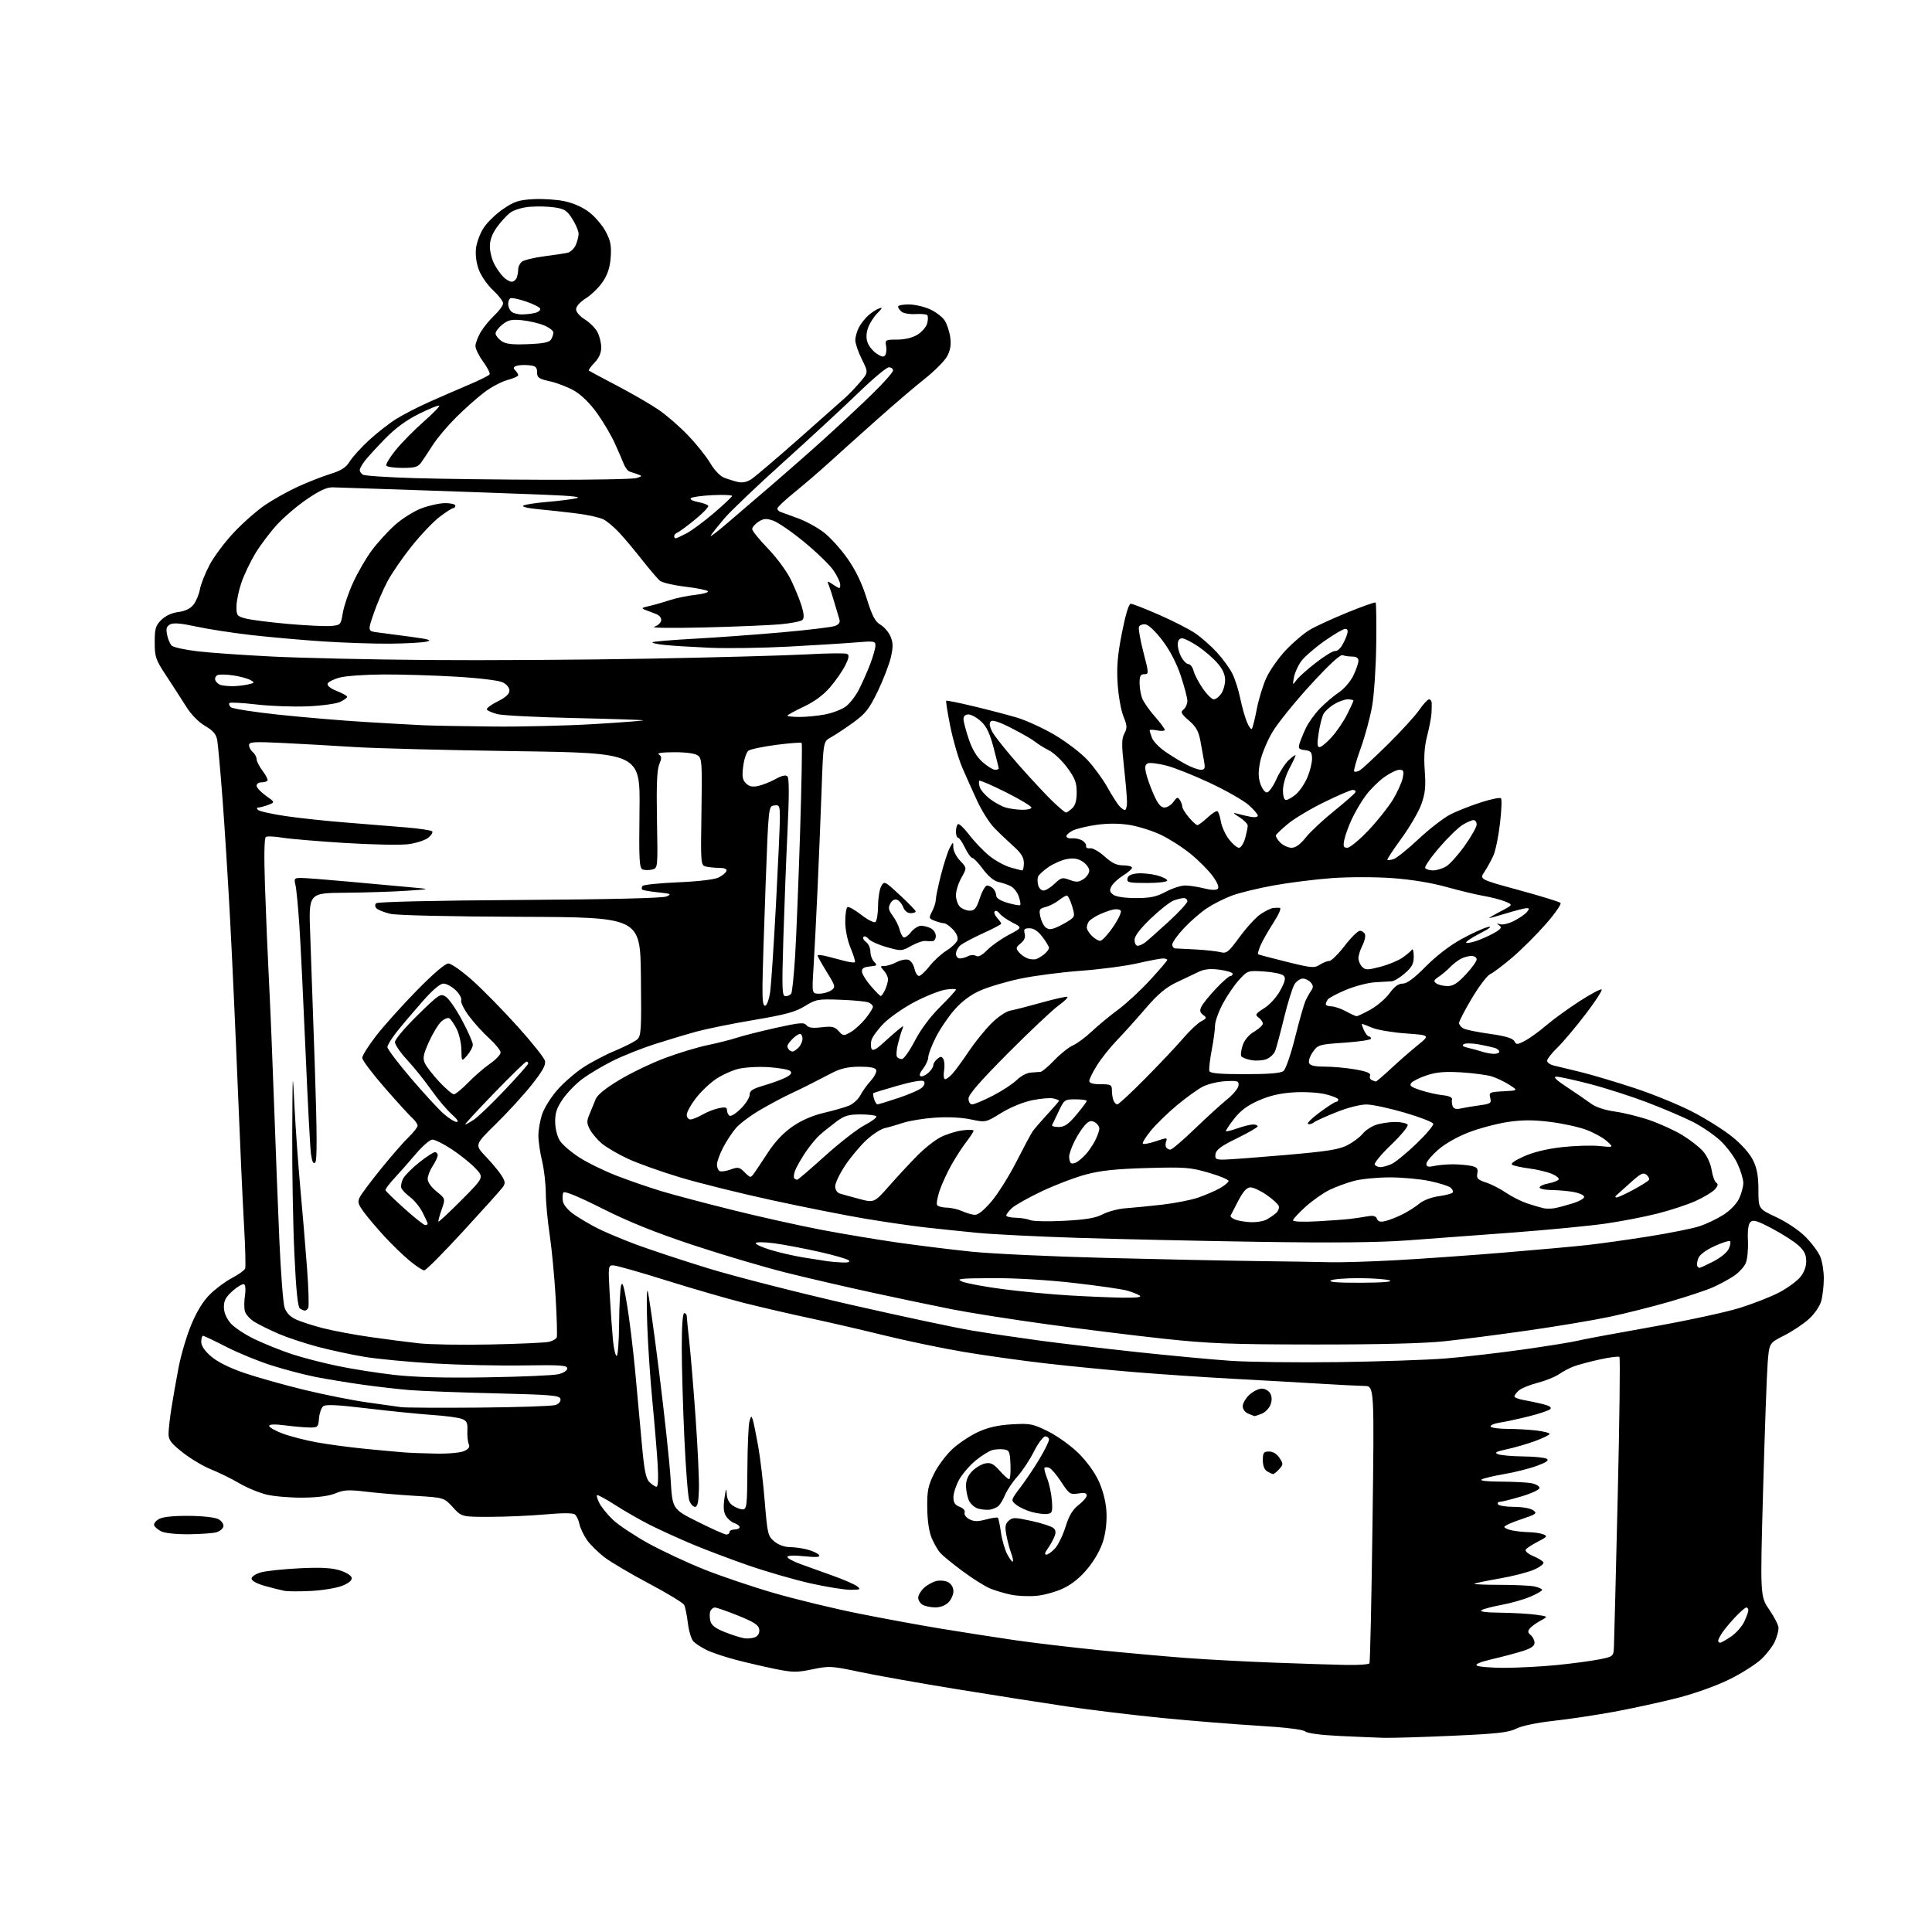 <?xml version="1.0" encoding="UTF-8" standalone="no"?>
<svg 
  version="1.1" 
  xmlns="http://www.w3.org/2000/svg" 
  xmlns:xlink="http://www.w3.org/1999/xlink" 
  xmlns:svg="http://www.w3.org/2000/svg"
  xmlns:rdf="http://www.w3.org/1999/02/22-rdf-syntax-ns#"
  xmlns:cc="http://creativecommons.org/ns#"
  xmlns:dc="http://purl.org/dc/elements/1.1/"
  viewBox="0 0 768 768"
  width="768"
  height="768"
>
<style>svg {background-color: white; }</style>"
<path stroke="none" fill="black" fill-rule="evenodd" d="M550.00,690.81C546.98,690.72 539.06,690.39 532.40,690.07C525.06,689.73 519.72,689.01 518.81,688.26C517.88,687.49 510.84,686.64 499.91,685.99C490.34,685.41 473.27,684.03 462.00,682.92C450.73,681.81 433.85,679.77 424.50,678.40C415.15,677.02 395.35,673.92 380.50,671.50C365.65,669.09 348.20,665.99 341.73,664.61C330.53,662.24 329.61,662.19 322.99,663.57C316.81,664.86 315.15,664.85 308.26,663.46C303.99,662.59 296.90,660.95 292.50,659.80C288.10,658.65 282.86,656.89 280.85,655.89C278.85,654.89 276.52,653.38 275.68,652.53C274.83,651.69 273.83,648.41 273.45,645.25C273.06,642.09 272.40,638.82 271.96,637.98C271.53,637.15 265.32,633.37 258.16,629.58C251.00,625.80 242.98,621.07 240.34,619.08C237.71,617.08 234.49,613.89 233.20,611.98C231.91,610.06 230.61,607.27 230.31,605.77C230.01,604.27 229.22,602.60 228.56,602.05C227.77,601.39 223.78,601.38 216.93,601.99C211.19,602.51 201.33,602.95 195.02,602.97C183.54,603.00 183.54,603.00 180.02,599.15C176.50,595.31 176.50,595.31 165.00,594.62C158.68,594.24 149.85,593.49 145.40,592.95C138.61,592.14 136.66,592.25 133.40,593.61C130.86,594.67 126.36,595.28 120.50,595.34C115.55,595.40 109.03,594.85 106.00,594.13C102.97,593.40 98.03,591.35 95.00,589.56C91.97,587.78 87.01,585.34 83.97,584.13C80.92,582.93 75.86,579.92 72.72,577.46C68.05,573.80 67.00,572.42 67.00,570.00C67.00,568.37 67.51,563.77 68.14,559.77C68.77,555.77 70.06,548.45 71.01,543.49C71.96,538.53 74.23,530.90 76.05,526.54C78.21,521.35 80.77,517.18 83.43,514.55C85.67,512.32 89.63,509.38 92.24,508.01C94.84,506.64 97.19,504.96 97.45,504.27C97.72,503.58 97.51,495.70 96.99,486.76C96.47,477.82 95.35,453.18 94.51,432.00C93.66,410.82 92.29,380.90 91.47,365.50C90.65,350.10 89.29,328.50 88.45,317.50C87.61,306.50 86.67,296.05 86.36,294.28C85.93,291.83 84.77,290.47 81.52,288.56C78.89,287.02 75.98,284.03 73.94,280.78C72.12,277.88 68.57,272.38 66.06,268.58C61.86,262.20 61.50,261.15 61.50,255.35C61.50,249.90 61.85,248.70 64.10,246.45C65.73,244.81 68.25,243.64 70.88,243.29C73.63,242.92 75.71,241.92 76.92,240.37C77.94,239.08 79.09,236.33 79.47,234.26C79.85,232.19 81.59,227.81 83.33,224.52C85.08,221.22 89.42,215.43 92.99,211.64C96.56,207.85 102.13,202.95 105.37,200.75C108.61,198.55 114.46,195.28 118.38,193.48C122.30,191.69 128.10,189.41 131.29,188.41C135.74,187.03 137.54,185.86 139.08,183.36C140.19,181.58 143.66,177.77 146.79,174.89C149.93,172.02 154.75,168.26 157.50,166.54C160.25,164.82 166.10,161.81 170.50,159.84C174.90,157.88 182.00,154.79 186.28,152.98C190.56,151.18 194.31,149.31 194.61,148.83C194.90,148.35 193.76,146.08 192.07,143.78C190.38,141.49 189.00,138.68 189.00,137.55C189.01,136.42 189.95,133.93 191.09,132.00C192.24,130.07 194.71,127.06 196.59,125.30C198.46,123.54 200.00,121.42 200.00,120.59C200.00,119.76 198.21,117.43 196.03,115.41C193.85,113.39 191.32,109.78 190.40,107.38C189.36,104.65 188.92,101.42 189.22,98.71C189.49,96.34 190.89,92.62 192.34,90.45C193.78,88.28 197.26,84.94 200.08,83.03C204.40,80.09 206.24,79.50 211.94,79.17C215.65,78.96 221.24,79.32 224.36,79.97C227.85,80.69 231.65,82.38 234.19,84.33C236.48,86.07 239.43,89.53 240.75,92.00C242.69,95.62 243.08,97.61 242.77,102.16C242.50,106.18 241.60,109.00 239.68,111.90C238.20,114.15 235.18,117.12 232.99,118.51C230.61,120.01 229.00,121.80 229.00,122.93C229.00,124.03 230.49,125.76 232.52,127.01C234.46,128.21 236.71,130.48 237.52,132.05C238.34,133.62 239.00,136.36 239.00,138.15C239.00,140.30 238.10,142.33 236.32,144.18C234.85,145.72 233.84,147.13 234.07,147.32C234.31,147.51 239.36,150.22 245.30,153.33C251.25,156.45 258.67,160.75 261.80,162.88C264.94,165.02 270.23,169.63 273.57,173.13C276.92,176.63 280.87,181.59 282.36,184.14C283.90,186.78 286.24,189.25 287.78,189.86C289.28,190.45 291.74,191.22 293.26,191.58C295.10,192.01 296.90,191.64 298.69,190.47C300.17,189.50 308.56,182.36 317.35,174.61C326.13,166.85 334.56,159.38 336.08,158.00C337.61,156.62 340.28,153.82 342.02,151.76C345.19,148.02 345.19,148.02 342.59,142.81C341.17,139.95 340.00,136.55 340.00,135.25C340.00,133.96 340.63,131.69 341.40,130.20C342.18,128.72 343.87,126.55 345.15,125.40C346.44,124.24 348.36,122.99 349.42,122.62C350.94,122.07 350.79,122.48 348.72,124.55C347.28,126.00 345.61,128.65 345.02,130.44C344.29,132.65 344.26,134.56 344.93,136.30C345.47,137.73 347.09,139.67 348.54,140.62C350.56,141.94 351.35,142.05 351.93,141.11C352.35,140.43 352.49,138.77 352.23,137.44C351.79,135.13 352.02,135.00 356.63,135.00C359.71,134.99 362.69,134.27 364.72,133.03C366.50,131.95 368.24,129.90 368.59,128.48C368.95,127.07 368.95,125.62 368.59,125.26C368.24,124.90 366.12,124.72 363.88,124.85C361.64,124.98 359.18,124.57 358.41,123.92C357.63,123.28 357.00,122.36 357.00,121.88C357.00,121.39 358.91,121.01 361.25,121.02C363.59,121.03 367.38,121.90 369.67,122.94C371.97,123.98 374.59,125.98 375.51,127.38C376.43,128.78 377.43,131.80 377.74,134.10C378.14,137.08 377.78,139.25 376.51,141.61C375.52,143.44 371.52,147.47 367.61,150.57C363.70,153.66 355.12,160.99 348.55,166.85C341.97,172.71 333.42,180.38 329.55,183.91C325.67,187.43 319.46,192.77 315.75,195.77C312.04,198.77 309.00,201.64 309.00,202.14C309.00,202.65 309.56,203.26 310.25,203.50C310.94,203.74 314.04,204.86 317.15,206.00C320.26,207.14 324.88,209.65 327.42,211.59C329.95,213.53 334.21,218.21 336.87,222.01C340.17,226.70 342.60,231.75 344.50,237.82C346.71,244.90 347.85,247.07 350.01,248.35C351.51,249.23 353.32,251.35 354.02,253.06C355.04,255.52 355.06,257.22 354.12,261.33C353.46,264.17 351.12,270.23 348.92,274.79C345.47,281.91 344.09,283.66 339.08,287.29C335.87,289.60 331.90,292.23 330.26,293.12C327.28,294.74 327.28,294.74 326.59,314.12C326.21,324.78 325.48,342.73 324.96,354.00C324.45,365.27 323.73,379.11 323.38,384.75C322.73,395.00 322.73,395.00 325.67,395.00C327.29,395.00 329.45,394.39 330.46,393.65C332.22,392.37 332.13,392.01 328.65,386.38C326.64,383.12 325.00,380.17 325.00,379.82C325.00,379.47 326.69,379.63 328.75,380.17C330.81,380.71 334.05,381.55 335.95,382.04C337.85,382.53 339.60,382.74 339.84,382.49C340.09,382.25 339.32,379.73 338.14,376.89C336.87,373.82 336.00,369.58 336.00,366.43C336.00,363.51 336.39,360.88 336.87,360.58C337.34,360.29 339.79,361.65 342.31,363.62C344.83,365.58 347.37,366.89 347.95,366.53C348.53,366.17 349.02,363.32 349.04,360.19C349.05,357.06 349.62,353.51 350.30,352.29C351.50,350.13 351.65,350.20 357.76,355.86C361.19,359.03 364.00,361.94 364.00,362.31C364.00,362.69 363.09,363.00 361.98,363.00C360.77,363.00 359.59,362.05 359.05,360.64C358.56,359.34 357.45,358.00 356.59,357.67C355.61,357.30 354.61,357.85 353.92,359.16C353.01,360.84 353.19,361.77 354.86,364.02C355.99,365.55 357.21,367.97 357.57,369.41C357.93,370.84 358.64,372.28 359.15,372.59C359.66,372.91 360.99,372.00 362.11,370.58C363.23,369.16 365.04,368.00 366.14,368.00C367.23,368.00 369.00,368.47 370.07,369.04C371.13,369.60 372.00,370.95 372.00,372.04C372.00,373.12 371.44,374.05 370.75,374.12C370.06,374.18 368.71,374.15 367.75,374.05C366.79,373.95 364.28,374.84 362.18,376.02C358.45,378.11 358.23,378.12 352.43,376.48C349.17,375.56 345.94,374.09 345.26,373.22C344.58,372.36 343.68,371.99 343.26,372.40C342.84,372.82 343.29,373.74 344.25,374.44C345.21,375.15 346.00,376.88 346.00,378.29C346.00,379.70 346.68,381.54 347.51,382.36C348.85,383.71 348.66,383.91 345.76,384.19C343.37,384.42 342.54,384.97 342.64,386.26C342.72,387.22 344.29,389.77 346.14,391.92C347.99,394.07 349.77,395.87 350.09,395.92C350.41,395.96 351.20,394.85 351.84,393.45C352.48,392.05 353.00,390.18 353.00,389.28C353.00,388.39 352.26,386.83 351.35,385.83C349.80,384.12 349.81,384.00 351.60,383.99C352.64,383.99 354.81,383.31 356.40,382.47C358.00,381.64 360.10,381.22 361.08,381.53C362.06,381.84 363.15,383.42 363.51,385.05C363.87,386.67 364.69,387.98 365.33,387.95C365.97,387.93 367.85,386.18 369.50,384.06C371.15,381.95 374.19,379.16 376.26,377.87C378.33,376.57 380.27,374.71 380.59,373.73C380.93,372.63 380.25,370.99 378.83,369.49C377.55,368.14 375.97,367.03 375.32,367.02C374.66,367.01 372.99,366.57 371.60,366.04C369.20,365.12 369.15,364.95 370.53,362.29C371.33,360.76 371.99,358.67 371.99,357.67C372.00,356.66 372.93,352.18 374.07,347.72C375.21,343.26 376.77,338.46 377.53,337.05C378.92,334.50 378.92,334.50 378.96,336.95C378.98,338.29 380.21,340.65 381.69,342.19C384.37,345.00 384.37,345.00 382.19,348.88C380.98,351.02 380.00,354.14 380.00,355.81C380.00,357.49 380.71,359.56 381.57,360.43C382.44,361.29 384.20,362.00 385.49,362.00C387.42,362.00 388.14,361.11 389.50,357.00C390.41,354.25 391.71,352.00 392.38,352.00C393.05,352.00 394.14,352.54 394.80,353.20C395.46,353.86 396.00,355.11 396.00,355.98C396.00,357.00 397.63,358.05 400.54,358.90C403.04,359.64 405.29,360.04 405.55,359.79C405.80,359.53 405.54,357.97 404.96,356.31C404.38,354.65 402.91,352.81 401.70,352.22C400.49,351.64 398.27,350.89 396.77,350.56C395.10,350.20 392.77,348.25 390.77,345.53C388.97,343.08 387.05,341.06 386.50,341.03C385.95,341.00 384.64,339.18 383.59,336.99C382.54,334.79 381.30,333.00 380.84,333.00C380.38,333.00 380.00,331.90 380.00,330.56C380.00,329.22 380.37,327.89 380.83,327.61C381.29,327.32 383.33,329.28 385.37,331.96C387.41,334.64 390.98,338.35 393.29,340.22C395.61,342.08 399.35,344.15 401.62,344.80C403.88,345.46 406.02,346.00 406.37,346.00C406.71,346.00 407.00,344.67 407.00,343.04C407.00,340.82 405.94,339.13 402.77,336.29C400.44,334.21 397.01,330.93 395.15,329.00C393.28,327.07 390.30,322.35 388.51,318.50C386.72,314.65 384.02,308.63 382.51,305.12C381.01,301.61 378.87,294.27 377.77,288.82C376.67,283.36 375.94,278.74 376.14,278.56C376.34,278.38 381.23,279.36 387.00,280.75C392.77,282.13 400.50,284.15 404.16,285.23C407.82,286.31 414.57,289.40 419.16,292.09C423.75,294.79 429.60,299.24 432.16,301.97C434.73,304.71 438.28,309.55 440.07,312.72C441.85,315.90 443.99,319.29 444.81,320.25C445.64,321.21 446.69,322.00 447.15,322.00C447.62,322.00 448.00,320.56 448.00,318.80C448.00,317.03 447.46,310.76 446.80,304.84C445.82,295.99 445.85,293.65 446.96,291.57C448.13,289.38 448.08,288.45 446.58,284.77C445.62,282.42 444.58,276.58 444.28,271.78C443.85,265.04 444.24,260.45 445.99,251.53C447.41,244.33 448.72,240.00 449.49,240.00C450.16,240.00 455.25,241.98 460.79,244.41C466.34,246.84 472.83,250.16 475.21,251.80C477.60,253.44 481.42,256.81 483.70,259.29C485.99,261.77 488.74,265.53 489.81,267.65C490.89,269.77 492.32,274.20 492.99,277.50C493.67,280.80 494.85,285.03 495.62,286.90C496.39,288.78 497.29,290.04 497.62,289.72C497.94,289.39 498.82,285.91 499.57,281.98C500.32,278.04 502.05,272.39 503.41,269.41C504.78,266.43 508.27,261.48 511.18,258.40C514.09,255.32 518.40,251.68 520.76,250.30C523.12,248.91 529.85,245.82 535.73,243.43C541.60,241.04 546.60,239.27 546.84,239.51C547.08,239.75 547.18,247.26 547.07,256.21C546.96,265.16 546.23,276.16 545.44,280.67C544.66,285.17 542.61,292.73 540.89,297.48C539.18,302.22 538.01,306.35 538.31,306.64C538.61,306.94 539.57,306.78 540.46,306.28C541.35,305.79 546.38,301.13 551.64,295.94C556.90,290.75 562.53,284.59 564.15,282.25C565.77,279.91 567.52,278.00 568.05,278.00C568.57,278.00 569.05,278.56 569.11,279.25C569.16,279.94 569.13,281.85 569.04,283.50C568.94,285.15 568.17,289.20 567.32,292.50C566.24,296.71 565.95,300.84 566.36,306.34C566.83,312.58 566.56,315.29 565.06,319.57C564.02,322.53 560.46,328.67 557.15,333.21C553.84,337.75 551.29,341.62 551.49,341.82C551.69,342.02 552.80,341.88 553.97,341.51C555.14,341.14 559.63,337.53 563.96,333.48C568.28,329.43 574.00,325.03 576.66,323.69C579.32,322.35 584.75,320.21 588.73,318.94C592.70,317.66 596.27,316.94 596.66,317.32C597.05,317.71 596.87,322.21 596.27,327.32C595.68,332.43 594.50,338.17 593.66,340.06C592.82,341.95 591.22,344.86 590.11,346.53C588.09,349.55 588.09,349.55 603.79,353.83C612.43,356.18 619.87,358.47 620.32,358.92C620.77,359.37 618.16,363.14 614.52,367.29C610.88,371.45 604.90,377.41 601.23,380.55C597.55,383.68 593.58,386.69 592.38,387.23C591.19,387.78 587.92,392.08 585.11,396.79C582.30,401.51 580.00,405.94 580.00,406.65C580.00,407.35 580.79,408.34 581.75,408.84C582.71,409.35 587.44,410.31 592.26,410.98C598.41,411.84 601.29,412.70 601.94,413.85C602.80,415.37 603.14,415.35 606.30,413.67C608.18,412.66 611.92,409.95 614.61,407.64C617.30,405.33 623.22,401.03 627.77,398.08C632.33,395.13 636.33,393.00 636.68,393.34C637.02,393.69 634.12,398.14 630.23,403.24C626.34,408.33 621.32,414.28 619.08,416.45C616.83,418.63 615.00,420.98 615.00,421.68C615.00,422.39 616.24,423.24 617.75,423.59C619.26,423.93 624.10,425.10 628.50,426.19C632.90,427.28 642.43,430.12 649.69,432.51C656.94,434.89 667.29,439.12 672.69,441.90C678.08,444.68 685.26,449.19 688.64,451.93C692.40,454.98 695.60,458.60 696.89,461.27C698.46,464.51 699.00,467.55 699.00,473.08C699.00,480.53 699.00,480.53 706.10,483.84C710.16,485.73 715.11,489.05 717.67,491.61C720.13,494.07 722.78,497.63 723.57,499.51C724.36,501.39 725.00,505.31 724.99,508.22C724.99,511.12 724.53,515.14 723.97,517.15C723.38,519.28 721.31,522.30 719.01,524.37C716.84,526.34 712.41,529.28 709.18,530.91C703.30,533.88 703.30,533.88 702.68,541.69C702.33,545.99 701.52,568.64 700.87,592.04C699.68,634.58 699.68,634.58 703.34,639.90C705.35,642.83 707.00,646.09 707.00,647.14C707.00,648.20 706.39,650.51 705.65,652.28C704.91,654.05 702.54,657.21 700.40,659.31C698.25,661.41 692.45,665.12 687.50,667.56C682.15,670.19 673.67,673.22 666.59,675.02C660.04,676.69 648.79,679.13 641.59,680.46C634.39,681.78 623.55,683.41 617.50,684.07C610.94,684.79 604.99,686.04 602.76,687.15C599.68,688.70 595.21,689.20 577.26,690.00C565.29,690.54 553.02,690.90 550.00,690.81zM597.95,662.98C603.14,662.99 612.43,662.51 618.58,661.91C624.74,661.31 632.39,660.29 635.58,659.66C641.38,658.50 641.38,658.50 641.57,654.50C641.67,652.30 642.34,625.64 643.06,595.26C643.78,564.89 644.09,539.75 643.75,539.42C643.42,539.08 639.85,539.54 635.82,540.43C631.79,541.32 627.15,542.57 625.50,543.20C623.85,543.83 621.24,545.22 619.69,546.29C618.15,547.35 614.32,548.89 611.19,549.70C608.06,550.51 604.71,551.88 603.75,552.74C602.79,553.60 602.00,554.67 602.00,555.11C602.00,555.55 603.69,556.20 605.75,556.55C607.81,556.90 611.24,557.63 613.38,558.17C615.95,558.82 616.92,559.48 616.26,560.14C615.71,560.69 611.94,561.97 607.88,562.98C603.82,564.00 598.59,565.13 596.25,565.50C593.91,565.87 592.24,566.59 592.55,567.09C592.86,567.59 595.90,568.00 599.31,568.01C602.71,568.01 607.86,568.30 610.75,568.65C613.64,568.99 616.00,569.61 616.00,570.01C616.00,570.40 613.41,571.67 610.25,572.83C607.09,573.98 602.02,575.45 599.00,576.10C594.66,577.04 593.92,577.45 595.50,578.07C596.60,578.51 601.10,578.90 605.50,578.95C609.90,578.99 614.12,579.42 614.87,579.90C615.85,580.52 614.70,581.33 610.87,582.72C607.92,583.80 602.12,585.26 598.00,585.96C593.88,586.66 589.83,587.62 589.00,588.09C588.09,588.61 591.06,588.95 596.62,588.97C601.64,588.99 607.16,589.28 608.88,589.62C610.59,589.97 612.00,590.80 612.00,591.48C612.00,592.16 608.74,593.68 604.75,594.86C600.76,596.04 596.91,597.00 596.19,597.00C595.47,597.00 595.16,597.45 595.50,598.00C595.84,598.55 598.71,599.00 601.87,599.00C605.14,599.00 608.42,599.59 609.48,600.36C611.17,601.60 610.74,601.92 604.67,603.94C601.00,605.16 598.00,606.52 598.00,606.96C598.00,607.39 599.41,608.03 601.12,608.38C602.84,608.72 605.88,609.03 607.88,609.07C609.87,609.11 612.40,609.49 613.50,609.92C615.26,610.61 615.01,610.95 611.32,612.84C609.02,614.01 606.85,615.44 606.50,616.01C606.14,616.58 607.43,617.70 609.36,618.51C611.29,619.31 613.15,620.44 613.51,621.01C613.87,621.59 612.25,622.89 609.82,623.95C607.45,625.00 601.23,626.60 596.01,627.50C590.79,628.41 586.33,629.34 586.09,629.57C585.86,629.81 590.41,630.00 596.21,630.00C602.01,630.00 608.16,630.28 609.88,630.62C611.59,630.97 613.00,631.59 613.00,632.00C613.00,632.42 610.86,633.65 608.25,634.75C605.64,635.85 600.54,637.30 596.93,637.96C593.32,638.62 589.72,639.57 588.93,640.06C588.01,640.65 590.70,641.01 596.50,641.07C601.45,641.13 607.75,641.49 610.50,641.87C615.50,642.56 615.50,642.56 612.43,644.22C610.74,645.12 608.82,646.51 608.16,647.30C607.23,648.43 607.30,649.00 608.49,649.99C609.32,650.68 610.00,652.05 610.00,653.04C610.00,654.31 608.60,655.28 605.25,656.33C602.64,657.15 597.19,658.60 593.15,659.54C588.25,660.69 586.25,661.55 587.15,662.12C587.89,662.59 592.75,662.98 597.95,662.98zM535.19,661.84C539.97,661.93 544.11,661.64 544.38,661.20C544.65,660.76 545.20,635.78 545.59,605.70C546.31,551.00 546.31,551.00 542.41,550.94C540.26,550.91 531.98,550.49 524.00,550.00C516.02,549.52 500.50,548.64 489.50,548.05C478.50,547.45 461.18,546.28 451.00,545.44C440.82,544.60 424.85,543.03 415.50,541.95C406.15,540.88 391.52,538.82 383.00,537.39C374.48,535.95 360.30,533.00 351.50,530.83C342.70,528.66 329.23,525.55 321.56,523.91C313.90,522.28 302.28,519.58 295.74,517.93C289.20,516.28 275.28,512.25 264.81,508.97C254.34,505.68 244.86,503.00 243.74,503.00C241.77,503.00 241.73,503.38 242.38,514.75C242.75,521.21 243.33,529.31 243.66,532.75C244.00,536.19 244.66,539.00 245.14,539.00C245.61,539.00 246.04,533.26 246.10,526.25C246.15,519.24 246.52,512.38 246.90,511.00C247.42,509.15 248.05,511.25 249.32,519.00C250.26,524.77 251.66,536.25 252.44,544.50C253.22,552.75 254.41,565.76 255.09,573.42C256.08,584.46 256.71,587.71 258.17,589.17C259.17,590.17 260.45,591.00 260.99,591.00C261.61,591.00 261.77,587.57 261.41,581.75C261.09,576.66 260.16,565.52 259.33,557.00C258.50,548.48 257.59,534.98 257.30,527.00C257.01,519.02 257.05,512.77 257.40,513.10C257.76,513.44 259.81,527.84 261.97,545.10C264.14,562.37 266.22,581.76 266.60,588.19C267.29,599.89 267.29,599.89 277.39,604.94C282.95,607.73 288.06,610.00 288.75,610.00C289.44,610.00 290.00,609.55 290.00,609.00C290.00,608.45 290.90,608.00 292.00,608.00C293.10,608.00 294.00,607.58 294.00,607.07C294.00,606.55 293.09,605.85 291.97,605.49C290.86,605.14 289.34,603.87 288.60,602.67C287.63,601.12 287.46,599.07 287.99,595.50C288.54,591.77 288.77,591.31 288.87,593.69C288.95,595.76 289.79,597.44 291.22,598.44C292.44,599.30 294.24,600.00 295.22,600.00C296.85,600.00 297.01,598.62 297.10,583.75C297.15,574.81 297.53,566.38 297.92,565.00C298.59,562.69 298.69,562.65 299.28,564.50C299.62,565.60 300.58,570.33 301.41,575.00C302.24,579.67 303.41,589.58 304.01,597.00C305.06,609.81 305.25,610.61 307.81,612.75C309.46,614.12 311.85,614.99 314.00,615.00C315.93,615.01 319.17,615.48 321.21,616.04C323.26,616.61 325.24,617.58 325.62,618.19C326.12,619.00 324.45,619.12 319.65,618.63C315.61,618.21 313.00,618.32 313.00,618.90C313.00,619.43 315.36,620.71 318.25,621.76C321.14,622.81 326.94,624.90 331.15,626.40C335.35,627.90 339.63,629.76 340.65,630.53C342.33,631.81 342.10,631.94 338.12,631.97C335.71,631.99 328.54,630.83 322.18,629.41C315.82,627.98 304.74,624.78 297.56,622.30C290.38,619.81 280.23,615.97 275.00,613.77C269.77,611.56 262.35,608.18 258.50,606.25C254.65,604.32 248.41,600.75 244.64,598.32C240.86,595.89 237.57,594.10 237.31,594.35C237.06,594.61 237.52,596.09 238.34,597.66C239.16,599.22 241.56,602.15 243.67,604.16C245.78,606.17 252.00,610.32 257.50,613.38C263.00,616.43 273.12,621.17 280.00,623.91C286.88,626.65 299.48,630.90 308.00,633.35C316.52,635.81 331.38,639.41 341.00,641.34C350.62,643.28 365.48,646.01 374.00,647.41C382.52,648.81 395.57,650.85 403.00,651.93C410.43,653.02 425.50,654.81 436.50,655.92C447.50,657.03 463.12,658.43 471.21,659.05C479.30,659.66 495.05,660.50 506.21,660.92C517.37,661.34 530.41,661.76 535.19,661.84zM683.77,653.00C684.19,653.00 686.15,651.90 688.12,650.56C690.10,649.22 692.45,646.56 693.36,644.66C694.26,642.76 695.00,640.70 695.00,640.10C695.00,639.49 694.64,639.00 694.20,639.00C693.76,639.00 691.81,640.69 689.85,642.75C687.90,644.81 685.56,647.61 684.65,648.97C683.74,650.33 683.00,651.79 683.00,652.22C683.00,652.65 683.35,653.00 683.77,653.00zM300.31,650.74C301.42,650.20 302.00,649.02 301.81,647.68C301.57,645.99 299.72,644.78 293.50,642.27C289.10,640.50 284.92,639.04 284.22,639.02C283.51,639.01 282.68,639.68 282.36,640.50C282.04,641.33 282.05,643.07 282.38,644.38C282.81,646.10 284.43,647.33 288.24,648.83C291.13,649.97 294.62,651.06 296.00,651.26C297.38,651.45 299.31,651.21 300.31,650.74zM371.75,638.97C369.96,638.95 367.71,638.48 366.75,637.92C365.79,637.36 365.00,636.10 365.00,635.12C365.00,634.15 366.01,632.40 367.25,631.25C368.49,630.09 370.70,628.85 372.16,628.49C373.62,628.13 375.76,628.33 376.91,628.95C378.16,629.62 379.00,631.06 379.00,632.54C379.00,633.89 378.10,635.90 377.00,637.00C375.80,638.20 373.70,638.99 371.75,638.97zM412.00,634.37C408.98,634.64 404.48,634.45 402.00,633.94C399.53,633.44 395.82,632.34 393.76,631.52C391.69,630.69 386.74,627.60 382.75,624.64C378.76,621.68 374.73,618.40 373.79,617.34C372.85,616.29 371.32,613.64 370.39,611.46C369.31,608.95 368.66,604.58 368.60,599.50C368.51,592.66 368.90,590.68 371.27,585.86C372.79,582.76 376.09,578.33 378.60,576.02C381.10,573.71 385.69,570.66 388.81,569.23C392.82,567.40 396.72,566.51 402.25,566.19C409.46,565.77 410.51,565.98 416.56,568.95C420.14,570.72 425.55,574.58 428.57,577.52C431.85,580.73 435.13,585.21 436.73,588.69C438.39,592.30 439.56,596.82 439.81,600.62C440.06,604.44 439.61,608.83 438.61,612.28C437.61,615.71 435.28,619.92 432.51,623.33C429.53,626.99 426.24,629.69 422.76,631.36C419.87,632.75 415.02,634.10 412.00,634.37zM123.74,632.42C119.21,632.66 114.38,632.64 113.00,632.37C111.62,632.11 108.14,631.23 105.25,630.42C102.06,629.52 100.00,628.38 100.00,627.52C100.00,626.73 101.66,625.63 103.75,625.04C105.81,624.46 112.67,623.73 119.00,623.42C127.30,623.00 131.75,623.23 134.99,624.22C137.51,624.98 139.62,626.28 139.79,627.16C139.99,628.21 138.72,629.29 136.04,630.37C133.81,631.26 128.28,632.18 123.74,632.42zM402.60,620.73C402.85,620.48 402.56,618.98 401.95,617.39C401.35,615.80 400.50,612.60 400.06,610.28C399.43,606.89 399.60,605.76 400.97,604.52C402.51,603.13 403.41,603.14 410.09,604.61C414.16,605.51 418.08,606.78 418.79,607.45C419.75,608.34 419.81,609.28 419.05,611.08C418.48,612.41 417.29,614.51 416.39,615.75C415.33,617.20 415.17,618.00 415.93,618.00C416.57,618.00 418.12,616.90 419.36,615.55C420.61,614.21 422.50,610.33 423.57,606.93C424.97,602.44 426.39,600.07 428.75,598.26C430.54,596.89 432.00,595.17 432.00,594.44C432.00,593.50 431.03,593.28 428.61,593.68C425.43,594.19 425.03,593.92 421.89,589.14C420.06,586.34 417.92,583.80 417.14,583.50C416.35,583.20 415.50,583.17 415.23,583.43C414.97,583.70 415.43,585.62 416.27,587.71C417.10,589.79 417.94,593.75 418.14,596.50C418.46,601.00 418.28,601.53 416.33,601.81C415.13,601.98 412.36,601.64 410.17,601.05C407.98,600.46 405.19,599.16 403.97,598.17C401.75,596.38 401.75,596.38 405.75,591.09C407.95,588.18 411.38,583.04 413.37,579.67C415.37,576.30 417.00,572.97 417.00,572.27C417.00,571.57 416.33,571.00 415.51,571.00C414.70,571.00 412.66,573.71 410.99,577.03C409.31,580.35 406.38,584.79 404.48,586.90C402.57,589.00 400.36,592.29 399.56,594.20C398.77,596.10 397.53,598.14 396.81,598.73C396.09,599.32 394.60,599.94 393.50,600.11C392.40,600.27 390.34,600.10 388.92,599.73C387.50,599.35 385.82,597.89 385.17,596.48C384.53,595.06 384.00,592.41 384.00,590.59C384.00,588.38 384.84,586.43 386.52,584.75C387.91,583.36 390.24,582.00 391.70,581.72C393.81,581.31 394.98,581.91 397.36,584.60C399.02,586.47 400.71,588.00 401.14,588.00C401.56,588.00 401.81,585.41 401.68,582.25C401.47,577.07 401.22,576.47 399.12,576.17C397.84,575.98 395.76,576.09 394.50,576.41C393.24,576.73 390.25,578.60 387.85,580.56C385.46,582.53 382.49,585.98 381.25,588.23C380.01,590.47 379.00,593.60 379.00,595.18C379.00,597.31 379.64,598.29 381.48,598.99C382.95,599.55 383.75,600.49 383.45,601.28C383.16,602.03 383.98,603.19 385.30,603.89C387.15,604.88 388.61,604.91 391.94,604.02C394.28,603.39 396.41,603.08 396.67,603.34C396.93,603.60 397.48,606.22 397.89,609.16C398.30,612.10 399.43,616.00 400.39,617.84C401.36,619.68 402.35,620.98 402.60,620.73zM75.00,609.89C70.06,609.93 65.49,609.45 64.08,608.74C62.75,608.06 61.48,606.97 61.27,606.32C61.05,605.67 61.92,604.55 63.19,603.83C64.67,602.99 68.90,602.54 75.00,602.58C80.54,602.62 85.46,603.17 86.81,603.89C88.09,604.58 88.98,605.86 88.81,606.77C88.63,607.67 87.37,608.72 85.99,609.11C84.62,609.49 79.67,609.84 75.00,609.89zM276.30,599.00C275.56,599.00 274.53,597.89 274.01,596.53C273.49,595.17 272.61,584.03 272.05,571.78C271.48,559.53 271.02,543.31 271.01,535.75C271.00,527.24 271.38,522.00 272.00,522.00C272.55,522.00 273.00,522.56 273.01,523.25C273.01,523.94 273.45,528.33 273.97,533.00C274.50,537.67 275.63,551.23 276.48,563.12C277.33,575.01 277.94,587.95 277.84,591.87C277.70,597.09 277.28,599.00 276.30,599.00zM506.10,585.97C505.77,585.95 504.71,585.48 503.75,584.92C502.62,584.26 502.00,582.68 502.00,580.45C502.00,577.45 502.32,577.00 504.48,577.00C506.02,577.00 507.58,577.95 508.61,579.53C510.16,581.89 510.15,582.18 508.48,584.03C507.49,585.11 506.42,585.99 506.10,585.97zM173.20,577.83C178.13,577.93 183.03,577.49 184.49,576.82C186.33,575.99 186.87,575.19 186.35,574.07C185.95,573.21 185.69,570.80 185.79,568.72C185.93,565.55 185.56,564.78 183.52,564.01C182.17,563.50 176.89,562.80 171.79,562.46C166.68,562.11 155.14,560.95 146.15,559.88C134.02,558.42 129.46,558.20 128.46,559.03C127.72,559.65 126.97,561.81 126.81,563.83C126.52,567.31 126.32,567.50 123.00,567.45C121.08,567.43 116.69,567.04 113.25,566.60C109.12,566.08 107.00,566.15 107.00,566.83C107.00,567.39 109.43,568.77 112.40,569.88C115.37,570.99 121.56,572.57 126.15,573.40C130.74,574.22 139.45,575.38 145.50,575.96C151.55,576.55 158.30,577.17 160.50,577.34C162.70,577.52 168.42,577.74 173.20,577.83zM498.68,562.94C498.58,562.90 497.49,562.47 496.25,561.97C494.93,561.44 494.00,560.21 494.00,558.98C494.00,557.84 495.19,555.80 496.65,554.45C498.10,553.10 500.34,552.00 501.61,552.00C502.89,552.00 504.40,552.87 504.96,553.93C505.66,555.23 505.67,556.73 505.02,558.45C504.48,559.87 502.87,561.48 501.45,562.02C500.03,562.56 498.79,562.97 498.68,562.94zM190.50,559.54C205.90,559.41 219.53,558.95 220.80,558.52C222.17,558.06 222.97,557.09 222.79,556.12C222.51,554.70 219.36,554.42 196.67,553.87C182.47,553.53 167.17,552.94 162.68,552.57C158.18,552.19 149.78,551.23 144.00,550.41C138.22,549.60 129.90,548.23 125.50,547.37C121.10,546.50 113.22,544.45 108.00,542.79C102.78,541.14 94.65,537.81 89.95,535.39C85.24,532.98 81.08,531.00 80.70,531.00C80.31,531.00 80.00,532.09 80.00,533.42C80.00,535.01 81.37,537.02 83.98,539.25C86.53,541.43 91.31,543.80 97.23,545.82C102.33,547.56 112.98,550.55 120.89,552.47C128.81,554.40 140.06,556.64 145.89,557.46C151.73,558.28 157.85,559.14 159.50,559.37C161.15,559.59 175.10,559.67 190.50,559.54zM193.50,547.51C207.25,547.30 220.07,546.74 222.00,546.27C224.01,545.78 225.50,544.80 225.50,543.96C225.50,542.73 222.80,542.54 208.00,542.78C198.38,542.93 182.40,542.58 172.50,542.00C162.60,541.41 150.22,540.24 145.00,539.38C139.78,538.52 131.30,536.70 126.16,535.33C121.02,533.96 114.04,531.63 110.66,530.17C107.27,528.70 103.02,526.60 101.21,525.51C99.40,524.42 97.66,522.48 97.34,521.21C97.02,519.94 97.04,517.15 97.38,515.01C97.72,512.87 97.58,510.86 97.06,510.54C96.54,510.22 94.52,511.36 92.56,513.08C89.82,515.48 89.00,516.97 89.00,519.53C89.00,521.64 89.94,523.97 91.60,525.93C93.02,527.63 97.41,530.54 101.35,532.41C105.28,534.28 111.91,536.93 116.08,538.31C120.25,539.68 128.35,541.78 134.08,542.97C139.81,544.17 149.90,545.76 156.50,546.52C164.75,547.47 176.32,547.78 193.50,547.51zM532.00,541.46C548.23,541.23 567.35,540.59 574.50,540.02C581.65,539.46 595.60,537.85 605.50,536.45C615.40,535.04 625.08,533.49 627.00,532.99C628.92,532.49 641.98,530.05 656.00,527.57C670.02,525.09 686.00,521.66 691.50,519.94C697.00,518.22 704.11,515.43 707.30,513.74C710.49,512.05 714.20,509.36 715.55,507.76C717.12,505.89 718.00,503.60 718.00,501.37C718.00,498.76 717.23,497.19 714.94,495.10C713.26,493.56 708.56,490.55 704.50,488.40C698.48,485.22 696.87,484.74 695.82,485.78C694.98,486.63 694.64,489.16 694.83,493.16C695.00,496.51 694.61,500.52 693.98,502.06C693.34,503.60 691.17,505.94 689.16,507.27C687.15,508.60 683.39,510.63 680.80,511.77C678.22,512.91 670.57,515.45 663.80,517.41C657.04,519.37 646.33,522.07 640.00,523.42C633.67,524.77 619.05,527.22 607.50,528.87C595.95,530.53 580.88,532.47 574.00,533.19C565.87,534.04 547.87,534.48 522.50,534.46C488.98,534.43 480.55,534.10 462.50,532.15C450.95,530.91 430.10,528.32 416.18,526.41C402.25,524.50 385.15,521.80 378.18,520.42C371.20,519.03 357.18,516.10 347.00,513.89C336.82,511.69 321.30,508.09 312.50,505.90C303.70,503.70 286.99,498.74 275.37,494.89C260.45,489.93 249.90,485.69 239.44,480.42C229.98,475.66 224.40,473.36 223.97,474.05C223.60,474.64 223.51,476.24 223.77,477.60C224.05,479.06 225.94,481.24 228.37,482.90C230.64,484.46 234.84,486.91 237.69,488.35C240.54,489.79 247.29,492.63 252.69,494.65C258.09,496.67 271.05,500.96 281.50,504.18C291.95,507.39 317.15,513.83 337.50,518.49C357.85,523.14 379.90,527.84 386.50,528.93C393.10,530.02 405.25,531.82 413.50,532.93C421.75,534.04 439.07,536.08 452.00,537.47C464.93,538.86 481.57,540.41 489.00,540.93C496.43,541.44 515.77,541.68 532.00,541.46zM195.00,534.45C206.28,534.22 216.71,533.75 218.18,533.41C219.66,533.07 221.07,532.27 221.31,531.64C221.55,531.00 221.35,523.73 220.86,515.49C220.37,507.24 219.30,496.09 218.49,490.71C217.67,485.33 216.98,477.90 216.96,474.21C216.94,470.52 216.28,464.80 215.48,461.50C214.68,458.20 214.02,453.67 214.02,451.43C214.01,449.19 214.69,445.34 215.52,442.88C216.36,440.42 219.05,436.12 221.51,433.31C223.96,430.51 228.53,426.52 231.66,424.44C234.79,422.36 240.54,419.33 244.43,417.71C248.32,416.09 252.30,414.07 253.27,413.21C254.88,411.80 255.01,409.57 254.77,388.14C254.50,364.62 254.50,364.62 207.00,364.45C178.90,364.35 157.73,363.86 155.17,363.26C152.79,362.70 150.34,361.74 149.72,361.12C149.01,360.41 148.95,359.65 149.55,359.05C150.12,358.49 173.10,357.96 206.50,357.75C242.32,357.53 263.38,357.03 264.94,356.36C267.10,355.43 266.73,355.25 261.58,354.72C258.40,354.39 255.57,353.90 255.29,353.63C255.02,353.36 255.05,352.72 255.37,352.22C255.68,351.71 261.99,351.05 269.40,350.74C277.47,350.40 283.97,349.64 285.61,348.84C287.12,348.10 288.54,346.94 288.76,346.25C289.03,345.42 288.05,345.00 285.83,344.99C284.00,344.98 281.60,344.73 280.50,344.44C278.57,343.92 278.51,343.20 278.84,322.75C279.15,303.39 279.03,301.49 277.40,300.30C276.30,299.50 272.71,299.01 268.06,299.02C263.24,299.03 261.01,299.35 261.91,299.92C263.08,300.66 263.10,301.33 262.06,303.84C261.16,306.02 260.91,312.24 261.16,325.98C261.50,345.09 261.50,345.09 259.25,345.65C258.02,345.96 256.31,345.95 255.47,345.63C254.13,345.11 253.97,342.00 254.21,322.17C254.50,299.31 254.50,299.31 205.00,298.60C177.77,298.21 148.97,297.48 141.00,296.96C133.03,296.45 120.31,295.73 112.75,295.36C100.78,294.78 99.00,294.89 99.00,296.22C99.00,297.07 99.68,298.32 100.50,299.00C101.33,299.68 102.00,300.93 102.00,301.78C102.00,302.62 103.11,304.76 104.46,306.53C105.81,308.30 106.63,310.03 106.29,310.38C105.95,310.72 104.84,311.00 103.83,311.00C102.82,311.00 102.00,311.60 102.00,312.34C102.00,313.08 103.66,314.86 105.68,316.30C109.36,318.91 109.36,318.91 106.61,319.96C105.10,320.53 103.36,321.00 102.73,321.00C102.01,321.00 101.95,321.35 102.56,321.96C103.09,322.49 108.02,323.59 113.51,324.40C119.01,325.22 130.03,326.39 138.00,327.01C145.97,327.64 156.68,328.51 161.79,328.94C166.89,329.38 171.39,330.06 171.79,330.46C172.18,330.85 171.48,332.00 170.22,333.02C168.97,334.03 165.37,335.19 162.22,335.59C159.08,335.98 147.72,335.76 137.00,335.09C126.28,334.42 115.07,333.47 112.10,332.97C109.12,332.48 106.24,332.35 105.69,332.69C105.05,333.09 104.92,340.06 105.34,352.40C105.69,362.91 106.41,380.05 106.95,390.50C107.48,400.95 108.39,423.00 108.97,439.50C109.55,456.00 110.49,480.07 111.05,493.00C111.62,505.93 112.54,517.92 113.09,519.66C113.76,521.76 115.24,523.36 117.52,524.44C119.40,525.34 124.29,526.92 128.39,527.97C132.48,529.02 140.93,530.60 147.17,531.49C153.40,532.38 162.10,533.50 166.50,533.99C170.90,534.48 183.72,534.69 195.00,534.45zM121.19,520.98C120.81,520.98 119.94,520.61 119.25,520.18C118.37,519.62 117.71,513.18 117.02,498.44C116.48,486.92 116.10,465.57 116.17,451.00C116.30,425.03 116.32,424.81 117.07,440.00C117.50,448.52 118.55,463.15 119.40,472.50C120.26,481.85 121.46,496.12 122.06,504.22C122.66,512.31 122.87,519.40 122.52,519.97C122.17,520.54 121.57,520.99 121.19,520.98zM446.00,515.84C451.89,515.93 454.04,515.67 453.00,514.98C452.18,514.44 449.84,513.54 447.82,512.98C445.79,512.42 436.34,511.07 426.82,509.98C416.43,508.79 403.50,508.03 394.50,508.08C381.35,508.15 379.87,508.32 382.50,509.45C384.15,510.16 391.42,511.50 398.66,512.45C405.90,513.39 417.60,514.51 424.66,514.93C431.72,515.36 441.32,515.76 446.00,515.84zM541.00,509.91C549.46,509.88 553.75,509.54 552.50,509.00C551.40,508.53 546.00,508.12 540.50,508.09C535.00,508.06 529.83,508.47 529.00,509.00C527.99,509.65 531.94,509.95 541.00,509.91zM168.65,505.00C168.00,505.00 165.39,503.29 162.87,501.20C160.34,499.11 155.86,494.79 152.91,491.59C149.96,488.39 146.27,484.04 144.71,481.93C142.27,478.60 142.05,477.77 143.07,475.79C143.73,474.53 147.54,469.45 151.55,464.50C155.55,459.55 160.45,453.95 162.42,452.05C164.39,450.16 166.00,448.09 166.00,447.46C166.00,446.83 165.04,445.45 163.87,444.40C162.70,443.36 157.75,437.92 152.87,432.33C147.99,426.74 144.00,421.42 144.00,420.51C144.00,419.60 146.50,415.62 149.57,411.68C152.63,407.73 159.88,399.66 165.67,393.75C172.22,387.07 176.98,383.00 178.24,383.00C179.36,383.00 183.67,386.04 187.82,389.75C191.97,393.46 200.03,401.68 205.72,408.00C211.42,414.32 216.32,420.48 216.63,421.69C217.04,423.32 215.71,425.73 211.39,431.19C208.20,435.21 201.78,442.23 197.12,446.79C188.66,455.08 188.66,455.08 193.15,459.79C195.62,462.38 198.43,465.77 199.40,467.32C200.87,469.71 200.94,470.43 199.82,471.97C199.09,472.98 192.05,480.82 184.16,489.40C176.28,497.98 169.30,505.00 168.65,505.00zM675.59,504.00C675.85,504.00 678.32,502.86 681.07,501.46C683.83,500.06 686.58,497.82 687.20,496.46C687.82,495.10 688.06,493.72 687.73,493.39C687.40,493.06 684.62,493.94 681.55,495.35C678.07,496.94 675.64,498.77 675.10,500.20C674.63,501.47 674.43,502.84 674.68,503.25C674.92,503.66 675.33,504.00 675.59,504.00zM334.95,501.86C337.21,501.95 338.06,501.66 337.42,501.02C336.88,500.48 331.50,498.93 325.47,497.58C319.44,496.23 311.44,494.72 307.71,494.22C303.97,493.73 300.70,493.68 300.43,494.12C300.16,494.55 302.77,495.77 306.22,496.83C309.67,497.89 315.65,499.26 319.50,499.88C323.35,500.50 327.62,501.17 329.00,501.37C330.38,501.57 333.05,501.79 334.95,501.86zM528.50,501.75C532.90,501.87 544.60,501.52 554.50,500.98C564.40,500.45 583.52,499.10 597.00,497.99C610.48,496.88 625.77,495.50 631.00,494.92C636.23,494.34 647.31,492.79 655.64,491.46C663.97,490.13 672.97,488.32 675.64,487.43C678.31,486.54 682.55,484.51 685.05,482.93C687.72,481.24 690.31,478.57 691.30,476.49C692.24,474.53 693.00,471.71 692.99,470.22C692.98,468.72 691.93,465.25 690.64,462.50C689.36,459.75 686.25,455.61 683.74,453.31C681.22,451.00 676.32,447.67 672.83,445.91C669.35,444.15 661.33,440.72 655.00,438.30C648.67,435.88 638.41,432.57 632.18,430.95C625.96,429.33 619.90,428.00 618.73,428.00C617.22,428.00 618.50,429.26 623.05,432.26C626.60,434.60 630.85,437.52 632.50,438.74C634.35,440.11 638.01,441.31 642.05,441.88C645.66,442.38 651.88,443.93 655.89,445.33C659.89,446.72 665.65,449.35 668.68,451.18C671.72,453.01 675.44,455.90 676.95,457.61C678.58,459.46 679.99,462.51 680.40,465.08C680.78,467.48 681.62,469.76 682.26,470.16C683.09,470.67 682.92,471.43 681.66,472.83C680.69,473.90 677.21,475.98 673.94,477.45C670.66,478.92 663.83,481.17 658.74,482.44C653.66,483.72 644.43,485.50 638.24,486.40C632.04,487.29 615.62,488.88 601.74,489.93C587.86,490.98 568.85,492.40 559.50,493.07C547.59,493.93 529.78,494.10 500.00,493.64C476.62,493.28 444.45,492.57 428.50,492.07C412.55,491.56 394.55,490.67 388.50,490.07C382.45,489.48 373.23,488.52 368.00,487.94C362.77,487.36 351.98,485.79 344.00,484.46C336.02,483.12 319.25,479.80 306.72,477.07C294.19,474.35 277.81,470.27 270.31,468.02C262.82,465.76 253.50,462.44 249.59,460.62C245.69,458.81 241.02,456.08 239.21,454.55C237.41,453.02 235.27,450.48 234.46,448.92C233.19,446.47 233.18,445.64 234.39,442.79C235.16,440.98 236.24,438.34 236.80,436.91C237.46,435.23 240.75,432.56 246.26,429.26C250.90,426.47 259.04,422.57 264.34,420.59C269.63,418.60 277.24,416.30 281.23,415.47C285.23,414.64 290.52,413.30 293.00,412.49C295.48,411.68 302.45,409.92 308.50,408.57C317.86,406.49 319.66,406.34 320.59,407.54C321.39,408.56 323.00,408.79 326.59,408.36C330.74,407.87 331.79,408.11 333.38,409.87C335.20,411.88 335.37,411.89 338.23,410.23C339.86,409.28 342.50,406.86 344.10,404.86C345.69,402.85 347.00,400.76 347.00,400.21C347.00,399.66 346.21,398.89 345.25,398.49C344.29,398.09 339.25,397.60 334.05,397.42C325.09,397.09 324.36,397.22 319.92,399.96C316.14,402.28 312.23,403.34 299.79,405.44C291.29,406.86 281.00,408.95 276.92,410.06C272.84,411.17 265.26,413.45 260.07,415.12C254.89,416.79 247.47,419.75 243.57,421.70C239.68,423.65 234.35,426.81 231.73,428.72C229.10,430.64 225.53,434.27 223.79,436.80C221.30,440.42 220.64,442.40 220.69,446.06C220.74,448.79 221.53,451.87 222.61,453.52C223.62,455.07 227.09,458.04 230.31,460.12C233.54,462.21 240.30,465.50 245.34,467.45C250.38,469.39 258.32,472.13 263.00,473.54C267.68,474.95 280.40,478.31 291.27,481.02C302.14,483.72 318.12,487.28 326.77,488.92C335.42,490.56 349.02,492.82 357.00,493.96C364.98,495.09 378.02,496.71 386.00,497.54C393.98,498.37 418.05,499.50 439.50,500.04C460.95,500.59 487.95,501.15 499.50,501.29C511.05,501.43 524.10,501.64 528.50,501.75zM169.03,487.00C169.56,487.00 170.00,486.76 170.00,486.46C170.00,486.16 169.10,484.15 167.99,481.98C166.89,479.82 164.66,477.07 163.04,475.87C161.42,474.67 159.85,473.06 159.55,472.28C159.25,471.50 159.57,469.80 160.25,468.51C160.94,467.22 163.81,464.33 166.64,462.08C169.47,459.84 172.28,458.00 172.89,458.00C173.50,458.00 174.00,458.56 173.99,459.25C173.99,459.94 173.09,461.85 172.00,463.50C170.91,465.15 170.01,467.47 170.01,468.65C170.00,469.92 171.46,471.97 173.55,473.65C177.09,476.50 177.09,476.50 175.53,480.91C174.68,483.33 174.12,485.45 174.29,485.62C174.46,485.80 178.61,481.91 183.51,476.99C192.42,468.03 192.42,468.03 188.96,464.39C187.06,462.38 182.84,459.00 179.59,456.87C176.35,454.74 172.89,453.00 171.90,453.00C170.92,453.00 167.95,455.56 165.31,458.69C162.66,461.82 158.81,466.19 156.74,468.40C154.67,470.62 153.09,472.76 153.24,473.16C153.38,473.57 156.78,476.85 160.78,480.45C164.79,484.05 168.50,487.00 169.03,487.00zM423.00,485.29C431.69,484.84 435.44,484.20 438.36,482.69C440.48,481.59 444.53,480.52 447.36,480.31C450.19,480.11 456.70,479.47 461.83,478.89C466.97,478.31 473.49,477.03 476.33,476.05C479.18,475.06 483.02,473.41 484.88,472.36C486.74,471.32 488.31,470.02 488.38,469.48C488.45,468.94 484.90,467.45 480.50,466.18C473.17,464.05 471.11,463.89 456.00,464.31C443.57,464.66 437.56,465.30 431.65,466.88C427.33,468.03 419.46,471.03 414.16,473.54C408.86,476.05 403.51,479.05 402.26,480.22C401.02,481.39 400.00,482.72 400.00,483.17C400.00,483.63 401.69,484.03 403.75,484.07C405.81,484.11 408.40,484.53 409.50,485.01C410.60,485.49 416.68,485.62 423.00,485.29zM497.27,485.84C499.40,485.92 502.13,485.49 503.32,484.87C504.52,484.25 506.26,483.08 507.18,482.28C508.11,481.47 508.62,480.16 508.31,479.37C508.01,478.58 505.82,476.60 503.45,474.97C501.08,473.33 498.22,472.00 497.09,472.00C495.63,472.00 494.24,473.52 492.27,477.25C490.75,480.14 489.36,482.84 489.17,483.25C488.99,483.66 489.86,484.38 491.11,484.84C492.36,485.31 495.13,485.76 497.27,485.84zM523.75,485.49C529.11,485.19 535.08,484.74 537.00,484.50C538.92,484.25 541.91,483.81 543.63,483.50C545.91,483.10 546.93,483.38 547.36,484.50C547.80,485.63 548.71,485.87 550.73,485.38C552.25,485.02 555.30,483.82 557.50,482.72C559.70,481.62 562.72,479.71 564.21,478.46C565.79,477.14 569.01,475.91 571.96,475.51C574.73,475.12 577.22,474.46 577.49,474.02C577.76,473.58 577.36,472.71 576.60,472.08C575.85,471.46 572.14,470.29 568.36,469.49C564.59,468.69 557.45,468.03 552.50,468.03C547.55,468.03 541.14,468.65 538.26,469.42C535.37,470.19 530.99,471.79 528.53,472.99C526.06,474.18 521.78,477.19 519.02,479.67C516.26,482.15 514.00,484.60 514.00,485.11C514.00,485.65 518.07,485.80 523.75,485.49zM387.53,482.92C388.83,482.97 391.25,480.99 394.23,477.46C396.79,474.42 401.22,467.33 404.08,461.71C406.94,456.10 409.81,450.73 410.46,449.78C411.11,448.84 413.75,445.78 416.32,442.98C418.90,440.19 421.00,437.75 421.00,437.56C421.00,437.37 419.99,436.96 418.75,436.65C417.51,436.34 413.71,436.66 410.31,437.36C406.66,438.11 401.62,440.19 397.98,442.43C391.82,446.23 391.82,446.23 385.89,444.98C382.28,444.21 376.75,443.94 371.73,444.28C367.21,444.59 361.48,445.52 359.00,446.34C356.52,447.16 353.24,448.11 351.69,448.45C350.15,448.79 346.88,450.91 344.43,453.17C341.99,455.42 338.19,459.96 335.99,463.25C333.80,466.54 332.00,470.27 332.00,471.55C332.00,472.89 332.75,474.10 333.78,474.43C334.76,474.74 338.24,475.71 341.53,476.58C347.50,478.16 347.50,478.16 353.50,471.37C356.80,467.63 361.82,462.22 364.66,459.35C367.50,456.48 371.66,453.19 373.91,452.05C376.15,450.90 380.02,449.68 382.50,449.35C384.97,449.01 387.00,449.06 387.00,449.47C387.00,449.88 385.73,451.85 384.17,453.86C382.61,455.86 379.95,459.98 378.24,463.00C376.54,466.02 374.41,470.65 373.52,473.27C372.64,475.89 372.18,478.48 372.51,479.02C372.85,479.56 374.55,480.02 376.31,480.05C378.06,480.07 380.85,480.71 382.50,481.46C384.15,482.22 386.42,482.87 387.53,482.92zM618.00,480.27C619.38,480.02 622.66,479.14 625.30,478.31C627.99,477.47 629.93,476.30 629.72,475.66C629.51,475.02 627.57,474.19 625.42,473.81C623.26,473.43 619.36,473.09 616.75,473.06C614.14,473.03 612.00,472.57 612.00,472.05C612.00,471.52 613.58,470.79 615.51,470.43C617.44,470.07 619.27,469.36 619.58,468.87C619.89,468.37 618.65,467.34 616.82,466.59C614.99,465.84 611.02,464.90 608.00,464.50C604.98,464.10 601.90,463.45 601.18,463.06C600.32,462.59 601.91,461.42 605.73,459.70C609.51,458.00 614.88,456.69 620.80,456.02C625.85,455.45 632.58,455.24 635.75,455.56C641.50,456.15 641.50,456.15 638.80,453.66C637.31,452.30 633.61,450.25 630.57,449.11C627.54,447.98 621.00,446.55 616.05,445.95C609.36,445.14 605.04,445.16 599.27,446.02C595.00,446.67 588.06,448.51 583.85,450.13C579.27,451.89 574.36,454.69 571.60,457.12C569.07,459.35 567.00,461.84 567.00,462.66C567.00,463.81 567.71,464.00 570.02,463.50C571.68,463.13 575.04,462.83 577.50,462.83C579.96,462.83 583.26,463.12 584.83,463.46C587.19,463.98 587.62,464.52 587.26,466.44C586.88,468.42 587.40,468.97 590.65,470.04C592.77,470.72 596.37,472.56 598.65,474.12C600.93,475.68 604.75,477.60 607.15,478.39C609.54,479.18 612.40,480.03 613.50,480.27C614.60,480.52 616.62,480.52 618.00,480.27zM642.62,476.00C643.18,476.00 646.19,474.62 649.30,472.94C652.42,471.25 655.19,469.50 655.47,469.05C655.75,468.60 655.31,467.67 654.49,466.99C653.25,465.96 652.18,466.48 648.25,470.03C645.64,472.38 643.07,474.69 642.55,475.15C641.96,475.68 641.98,476.00 642.62,476.00zM316.92,468.96C317.24,468.94 322.23,464.67 328.00,459.46C333.77,454.26 340.83,448.77 343.67,447.28C346.52,445.79 348.63,444.21 348.37,443.78C348.10,443.35 345.28,443.00 342.09,443.00C337.25,443.00 335.66,443.48 332.40,445.92C330.26,447.52 327.32,449.88 325.87,451.17C324.42,452.45 321.84,455.60 320.12,458.17C318.41,460.75 316.58,463.96 316.07,465.32C315.55,466.68 315.40,468.07 315.73,468.40C316.06,468.73 316.60,468.98 316.92,468.96zM299.74,466.42C300.50,465.37 303.01,461.60 305.32,458.07C308.04,453.88 311.42,450.31 315.00,447.83C318.59,445.34 322.92,443.46 327.50,442.38C331.35,441.48 335.86,440.18 337.51,439.50C339.17,438.82 341.19,436.96 342.01,435.38C342.83,433.80 344.70,431.19 346.16,429.59C347.62,427.98 348.58,426.07 348.30,425.34C347.95,424.42 345.87,424.01 341.64,424.03C337.24,424.05 334.23,424.72 331.00,426.37C328.52,427.64 324.70,429.61 322.50,430.74C320.30,431.88 316.48,433.74 314.00,434.89C311.52,436.04 306.35,438.80 302.50,441.02C298.65,443.24 294.23,446.51 292.67,448.28C291.12,450.05 288.76,453.62 287.42,456.22C286.09,458.81 285.00,461.82 285.00,462.91C285.00,463.99 285.45,465.16 286.01,465.50C286.56,465.85 288.52,465.58 290.36,464.92C293.39,463.82 293.92,463.92 296.03,466.03C298.30,468.30 298.38,468.30 299.74,466.42zM548.81,463.95C549.74,463.93 551.71,463.37 553.19,462.70C554.66,462.04 559.08,458.43 563.00,454.68C566.91,450.93 569.94,447.33 569.73,446.69C569.51,446.04 564.42,444.07 558.42,442.31C552.41,440.55 545.60,439.08 543.28,439.05C540.79,439.02 535.85,440.27 531.28,442.09C527.00,443.79 522.95,445.63 522.28,446.18C521.61,446.74 520.57,447.02 519.96,446.82C519.35,446.62 521.41,444.55 524.55,442.22C527.69,439.90 530.64,438.00 531.13,438.00C531.61,438.00 532.00,437.59 532.00,437.10C532.00,436.60 529.71,435.65 526.90,434.98C523.97,434.27 518.55,433.96 514.15,434.24C508.80,434.58 504.64,435.56 500.30,437.48C495.84,439.45 493.10,441.50 490.55,444.78C488.59,447.28 487.15,449.49 487.34,449.68C487.53,449.87 489.61,449.34 491.97,448.51C494.32,447.68 497.09,447.00 498.13,447.00C499.16,447.00 499.97,447.34 499.94,447.75C499.91,448.16 496.20,450.30 491.69,452.50C485.47,455.54 483.42,457.04 483.18,458.75C482.90,460.75 483.28,461.00 486.68,460.96C488.78,460.93 499.73,460.11 511.00,459.13C527.69,457.69 532.27,456.96 535.66,455.21C537.94,454.02 540.64,452.00 541.66,450.71C542.67,449.42 545.03,447.84 546.90,447.18C548.77,446.53 552.23,446.00 554.59,446.00C556.95,446.00 559.18,446.49 559.55,447.08C559.92,447.68 556.99,451.24 553.03,455.04C549.07,458.83 546.12,462.39 546.48,462.96C546.83,463.53 547.88,463.98 548.81,463.95zM125.32,462.08C124.56,462.84 124.07,461.89 123.63,458.83C123.29,456.45 122.31,438.07 121.46,418.00C120.60,397.93 119.50,375.43 119.01,368.00C118.52,360.57 117.82,353.26 117.44,351.75C116.82,349.22 117.00,349.00 119.72,349.00C121.35,349.00 129.61,349.64 138.09,350.42C146.57,351.20 157.55,352.20 162.50,352.64C171.50,353.44 171.50,353.44 161.50,354.10C156.00,354.47 145.02,354.82 137.09,354.88C122.69,355.00 122.69,355.00 123.31,371.25C123.65,380.19 124.48,404.04 125.16,424.26C126.03,450.32 126.08,461.32 125.32,462.08zM427.88,462.06C428.77,461.58 430.46,460.13 431.63,458.84C432.81,457.55 434.49,455.06 435.38,453.30C436.27,451.54 437.00,449.42 437.00,448.58C437.00,447.75 436.16,446.62 435.14,446.07C433.69,445.30 432.83,445.57 431.25,447.29C430.14,448.50 428.27,451.39 427.11,453.71C425.95,456.03 425.00,458.76 425.00,459.79C425.00,460.82 425.28,461.95 425.63,462.30C425.98,462.65 426.99,462.54 427.88,462.06zM465.24,457.00C465.86,457.00 470.22,453.28 474.93,448.74C479.65,444.19 485.45,438.90 487.83,436.99C490.21,435.07 492.23,432.60 492.33,431.50C492.48,429.69 491.98,429.53 487.13,429.79C484.17,429.95 480.12,430.93 478.13,431.96C476.13,432.99 471.53,436.30 467.90,439.32C464.27,442.33 459.60,446.88 457.51,449.42C455.42,451.97 453.98,454.31 454.30,454.64C454.63,454.96 456.98,454.51 459.54,453.64C463.74,452.21 464.13,452.21 463.59,453.62C463.26,454.48 463.25,455.59 463.56,456.09C463.87,456.59 464.62,457.00 465.24,457.00zM420.82,448.00C423.18,448.00 424.68,446.96 427.91,443.11C430.16,440.42 432.00,437.95 432.00,437.61C432.00,437.28 430.00,437.00 427.55,437.00C423.22,437.00 423.03,437.13 420.85,441.75C419.61,444.36 418.43,446.84 418.22,447.25C418.01,447.66 419.18,448.00 420.82,448.00zM184.92,446.99C185.24,446.99 186.79,446.13 188.38,445.09C189.96,444.05 195.46,438.76 200.61,433.35C205.75,427.93 209.97,423.16 209.98,422.75C209.99,422.34 209.67,422.00 209.27,422.00C208.88,422.00 203.10,427.62 196.44,434.50C189.78,441.38 184.60,447.00 184.92,446.99zM181.57,446.00C182.47,446.00 181.67,444.77 179.57,442.93C177.65,441.24 173.96,436.85 171.37,433.18C168.78,429.51 164.49,424.16 161.83,421.31C159.17,418.46 157.00,415.27 157.00,414.24C157.00,413.19 160.98,408.46 166.00,403.56C174.64,395.10 175.08,394.81 177.25,396.24C178.49,397.05 181.39,401.27 183.70,405.61C186.01,409.95 187.92,414.26 187.95,415.19C187.98,416.13 186.99,418.06 185.75,419.49C183.50,422.09 183.50,422.09 183.41,417.30C183.36,414.66 182.51,410.93 181.52,409.00C180.53,407.07 179.23,405.18 178.63,404.80C178.02,404.41 176.56,405.01 175.37,406.13C174.18,407.24 171.98,410.88 170.49,414.20C168.26,419.18 167.98,420.65 168.89,422.65C169.50,423.99 172.08,427.31 174.63,430.04C177.19,432.77 179.79,435.00 180.43,435.00C181.06,435.00 183.59,432.93 186.04,430.41C188.49,427.89 192.41,424.49 194.75,422.86C197.09,421.24 199.00,419.22 199.00,418.39C199.00,417.56 196.94,415.01 194.42,412.71C191.90,410.42 188.25,406.38 186.32,403.75C184.38,401.12 183.04,398.35 183.33,397.60C183.61,396.84 182.62,395.05 181.12,393.61C179.62,392.18 177.44,391.00 176.29,391.00C174.92,391.00 171.93,393.56 167.81,398.25C164.30,402.24 159.76,407.60 157.72,410.17C155.67,412.74 154.00,415.47 154.00,416.24C154.00,417.01 158.19,422.56 163.32,428.57C168.45,434.58 174.31,440.96 176.36,442.75C178.40,444.54 180.74,446.00 181.57,446.00zM274.44,445.00C275.24,445.00 277.37,444.14 279.19,443.10C281.01,442.05 283.96,440.89 285.75,440.52C288.29,439.99 289.00,440.17 289.00,441.36C289.00,442.20 289.46,443.17 290.03,443.52C290.59,443.86 292.61,442.59 294.53,440.67C296.44,438.76 298.00,436.29 298.00,435.17C298.00,433.56 299.19,432.80 303.74,431.47C306.89,430.56 310.77,429.14 312.35,428.32C314.38,427.27 314.92,426.52 314.17,425.77C313.58,425.18 309.73,424.49 305.59,424.22C301.38,423.95 296.02,424.26 293.40,424.92C290.82,425.57 286.76,427.44 284.38,429.09C281.99,430.73 278.45,434.14 276.52,436.68C274.58,439.21 273.00,442.12 273.00,443.14C273.00,444.16 273.65,445.00 274.44,445.00zM580.76,440.62C582.27,440.29 585.63,439.72 588.23,439.37C592.56,438.78 592.92,438.53 592.39,436.42C591.84,434.22 592.11,434.09 597.65,433.80C603.50,433.50 603.50,433.50 600.00,431.24C598.08,430.00 594.92,428.49 593.00,427.89C591.08,427.29 585.61,426.57 580.86,426.28C574.35,425.89 570.98,426.18 567.19,427.44C564.42,428.36 561.65,429.72 561.03,430.46C560.14,431.54 560.87,432.12 564.71,433.38C567.34,434.24 571.30,435.13 573.50,435.36C576.05,435.63 577.39,436.24 577.20,437.04C577.04,437.73 577.15,438.96 577.46,439.76C577.85,440.78 578.86,441.04 580.76,440.62zM348.81,439.00C349.19,439.00 352.99,437.84 357.26,436.41C361.54,434.99 365.73,433.13 366.58,432.28C367.53,431.33 367.77,430.37 367.21,429.81C366.64,429.24 362.63,429.93 356.89,431.56C351.73,433.04 347.35,434.38 347.16,434.55C346.97,434.71 347.11,435.78 347.48,436.92C347.84,438.07 348.44,439.00 348.81,439.00zM386.49,439.00C387.30,439.00 391.02,437.43 394.74,435.51C398.46,433.58 402.72,430.79 404.21,429.29C405.71,427.79 408.18,426.48 409.71,426.37C411.25,426.25 413.01,426.13 413.62,426.08C414.24,426.04 416.72,423.95 419.12,421.44C421.53,418.93 424.85,416.28 426.50,415.56C428.15,414.84 431.52,412.34 434.00,410.00C436.48,407.66 441.14,403.80 444.37,401.43C447.59,399.06 453.33,393.76 457.12,389.65C460.90,385.54 464.00,381.92 464.00,381.59C464.00,381.27 463.23,381.00 462.30,381.00C461.36,381.00 456.75,381.88 452.05,382.95C447.35,384.02 437.20,385.35 429.50,385.91C421.80,386.48 411.00,387.89 405.50,389.05C400.00,390.22 392.88,392.33 389.68,393.75C385.78,395.48 382.39,398.01 379.40,401.42C376.94,404.21 373.60,409.16 371.97,412.41C370.33,415.66 369.00,419.19 369.00,420.25C369.00,421.31 368.07,423.37 366.93,424.82C365.62,426.48 365.27,427.59 365.99,427.83C366.61,428.04 367.99,427.41 369.06,426.45C370.13,425.48 371.00,424.14 371.00,423.47C371.00,422.80 371.71,421.66 372.58,420.94C373.88,419.86 374.30,419.86 374.99,420.98C375.45,421.72 375.58,423.83 375.28,425.66C374.98,427.50 375.17,429.00 375.69,429.00C376.22,429.00 377.57,427.99 378.68,426.75C379.80,425.51 382.67,421.57 385.06,418.00C387.45,414.43 391.48,409.43 394.02,406.89C396.64,404.27 399.89,402.05 401.56,401.75C403.18,401.45 408.74,400.03 413.92,398.58C419.10,397.13 423.75,396.08 424.25,396.25C424.75,396.42 423.21,397.95 420.83,399.67C418.45,401.38 409.41,409.90 400.75,418.60C389.62,429.79 385.00,435.10 385.00,436.71C385.00,438.07 385.60,439.00 386.49,439.00zM444.16,439.00C444.69,439.00 449.79,434.26 455.50,428.47C461.22,422.68 467.92,415.57 470.40,412.66C472.89,409.76 476.05,406.78 477.43,406.03C479.72,404.81 479.80,404.57 478.27,403.46C477.01,402.53 476.83,401.73 477.55,400.20C478.07,399.08 480.66,395.88 483.29,393.08C485.92,390.29 488.51,388.00 489.04,388.00C489.57,388.00 490.00,387.59 490.00,387.09C490.00,386.60 487.71,385.87 484.91,385.49C481.29,384.99 478.90,385.21 476.66,386.24C474.92,387.05 470.88,388.97 467.68,390.51C463.32,392.61 460.23,395.22 455.36,400.91C451.78,405.08 446.68,410.75 444.02,413.50C441.36,416.25 437.79,420.73 436.09,423.45C434.39,426.17 433.00,428.98 433.00,429.70C433.00,430.57 434.47,431.00 437.50,431.00C441.59,431.00 442.00,431.22 442.00,433.42C442.00,434.75 442.27,436.55 442.61,437.42C442.94,438.29 443.64,439.00 444.16,439.00zM546.91,429.92C547.13,429.96 549.86,427.64 552.96,424.75C556.06,421.86 560.82,417.70 563.54,415.50C568.49,411.50 568.49,411.50 558.86,410.81C553.57,410.43 547.55,409.42 545.50,408.56C543.44,407.70 541.60,407.00 541.40,407.00C541.20,407.00 541.56,408.12 542.18,409.50C542.81,410.88 543.70,412.00 544.16,412.00C544.62,412.00 545.00,412.40 545.00,412.88C545.00,413.36 540.27,414.08 534.50,414.48C524.37,415.17 523.92,415.30 521.91,418.13C520.76,419.75 520.07,421.73 520.38,422.54C520.78,423.58 522.55,424.00 526.64,424.00C529.77,424.00 535.21,424.50 538.73,425.11C543.32,425.91 544.98,426.60 544.62,427.55C544.34,428.28 544.65,429.09 545.31,429.36C545.96,429.62 546.68,429.88 546.91,429.92zM494.89,427.00C504.36,427.00 509.11,426.61 510.20,425.75C511.09,425.06 513.12,419.17 514.79,412.50C516.44,405.90 518.29,399.38 518.89,398.00C519.50,396.62 520.53,394.75 521.19,393.83C522.12,392.53 522.10,391.82 521.07,390.58C520.35,389.71 518.92,389.00 517.90,389.00C516.88,389.00 515.39,390.01 514.60,391.25C513.80,392.49 511.94,398.45 510.46,404.50C508.98,410.55 507.38,416.52 506.90,417.77C506.42,419.02 504.84,420.49 503.39,421.04C501.94,421.59 499.23,421.76 497.37,421.41C495.50,421.06 493.73,420.37 493.42,419.87C493.11,419.37 493.36,417.42 493.98,415.55C494.69,413.40 496.39,411.38 498.56,410.10C500.45,408.98 502.00,407.54 502.00,406.89C502.00,406.25 501.24,405.17 500.32,404.49C498.81,403.39 499.05,402.99 502.57,400.75C504.83,399.30 507.55,396.29 508.97,393.64C510.91,390.01 511.18,388.78 510.22,387.82C509.54,387.14 506.07,386.41 502.49,386.18C496.05,385.77 495.95,385.81 492.58,389.49C490.70,391.53 487.78,395.81 486.08,398.99C484.39,402.18 483.00,406.07 483.00,407.64C483.00,409.21 482.40,413.65 481.66,417.50C480.93,421.35 480.52,425.06 480.75,425.75C481.06,426.67 484.80,427.00 494.89,427.00zM358.50,421.00C359.27,421.00 361.58,417.74 363.65,413.75C366.00,409.23 369.78,404.15 373.71,400.26C377.17,396.83 380.00,393.73 380.00,393.38C380.00,393.03 378.10,393.05 375.78,393.42C373.46,393.79 367.96,395.99 363.55,398.30C359.15,400.61 353.62,404.46 351.27,406.85C348.91,409.24 346.72,412.25 346.40,413.54C346.08,414.83 346.13,416.40 346.52,417.03C346.99,417.80 348.44,417.05 350.87,414.81C352.86,412.95 355.59,410.55 356.92,409.47C359.33,407.51 359.34,407.51 358.55,409.50C358.12,410.60 357.36,413.22 356.86,415.31C356.37,417.41 356.22,419.55 356.54,420.06C356.86,420.58 357.74,421.00 358.50,421.00zM593.75,418.92C594.99,418.96 596.00,418.58 596.00,418.07C596.00,417.55 595.21,416.89 594.25,416.58C593.29,416.28 590.40,415.64 587.83,415.16C585.26,414.68 582.58,414.64 581.88,415.07C581.02,415.61 581.56,416.08 583.55,416.52C585.17,416.88 587.62,417.55 589.00,418.01C590.38,418.47 592.51,418.88 593.75,418.92zM315.10,418.00C315.51,418.00 316.56,417.29 317.43,416.43C318.29,415.56 319.00,413.99 319.00,412.93C319.00,411.87 318.55,411.00 318.00,411.00C317.45,411.00 316.10,411.90 315.00,413.00C313.90,414.10 313.00,415.38 313.00,415.83C313.00,416.29 313.30,416.97 313.67,417.33C314.03,417.70 314.68,418.00 315.10,418.00zM539.25,403.96C539.66,403.98 542.17,402.79 544.83,401.30C547.49,399.82 550.89,396.89 552.40,394.80C554.29,392.17 555.89,391.00 557.59,391.00C559.29,391.00 562.09,388.93 566.77,384.19C570.92,380.00 576.38,375.80 581.00,373.27C585.12,371.00 589.85,368.86 591.50,368.50C593.40,368.10 592.15,369.06 588.12,371.14C584.62,372.94 582.27,374.59 582.91,374.80C583.55,375.02 585.97,374.44 588.28,373.52C590.60,372.61 593.57,371.16 594.88,370.32C596.81,369.08 597.00,368.59 595.88,367.80C594.82,367.04 594.92,366.95 596.31,367.40C597.30,367.72 599.81,367.12 601.87,366.06C603.94,365.01 606.22,363.44 606.94,362.57C608.02,361.27 608.01,361.00 606.87,361.01C606.12,361.01 602.58,361.91 599.00,363.00C595.42,364.09 592.27,364.97 592.00,364.95C591.73,364.92 593.75,363.73 596.50,362.29C601.50,359.68 601.50,359.68 598.32,358.36C596.57,357.64 592.74,356.64 589.82,356.15C586.89,355.65 580.23,354.05 575.00,352.59C569.07,350.94 560.99,349.61 553.50,349.07C546.71,348.58 536.29,348.58 529.50,349.06C522.90,349.54 512.44,350.85 506.26,351.98C500.08,353.10 492.60,354.92 489.65,356.03C486.70,357.13 482.26,359.38 479.77,361.03C477.29,362.67 473.17,366.25 470.63,368.97C468.08,371.69 466.00,374.61 466.00,375.46C466.00,376.31 466.56,377.01 467.25,377.02C467.94,377.03 471.65,377.22 475.50,377.43C479.35,377.65 483.70,378.13 485.17,378.50C487.60,379.12 488.31,378.54 492.86,372.34C495.62,368.58 499.37,364.52 501.19,363.33C503.01,362.13 505.18,361.07 506.00,360.96C506.82,360.85 508.05,360.82 508.73,360.88C509.45,360.95 508.38,363.43 506.14,366.91C504.04,370.16 501.74,374.22 501.02,375.94C500.31,377.66 499.90,379.19 500.12,379.34C500.33,379.49 505.41,380.84 511.40,382.32C521.34,384.79 522.51,384.89 524.62,383.51C525.89,382.68 527.59,382.00 528.41,382.00C529.22,382.00 531.96,379.30 534.50,376.00C537.04,372.70 539.78,370.00 540.59,370.00C541.40,370.00 542.31,370.63 542.60,371.41C542.90,372.19 542.44,374.19 541.57,375.86C540.71,377.53 540.00,379.79 540.00,380.88C540.00,381.97 540.67,383.52 541.48,384.34C542.79,385.65 543.63,385.64 548.70,384.32C551.86,383.50 555.80,381.87 557.47,380.71C559.14,379.55 560.83,378.12 561.23,377.55C561.64,376.97 561.98,378.14 561.98,380.15C562.00,383.08 561.31,384.40 558.47,386.90C556.52,388.60 554.16,390.04 553.22,390.08C552.27,390.12 549.25,390.30 546.50,390.48C543.75,390.65 538.58,392.01 535.00,393.50C531.42,394.99 528.17,396.73 527.77,397.36C527.36,397.99 527.02,398.84 527.02,399.25C527.01,399.66 528.01,400.02 529.25,400.04C530.49,400.06 533.08,400.95 535.00,402.00C536.92,403.05 538.84,403.94 539.25,403.96zM304.25,399.75C304.94,399.52 305.82,396.90 306.20,393.92C306.59,390.94 307.60,375.45 308.46,359.50C309.31,343.55 310.01,328.11 310.01,325.18C310.00,320.24 309.84,319.88 307.75,320.18C305.50,320.50 305.50,320.51 304.35,351.50C303.72,368.55 303.16,386.48 303.10,391.33C303.03,397.99 303.31,400.06 304.25,399.75zM312.29,396.00C313.17,396.00 314.18,395.52 314.54,394.93C314.91,394.34 315.59,387.70 316.06,380.18C316.53,372.66 317.42,350.60 318.04,331.16C318.65,311.73 318.94,295.60 318.67,295.33C318.39,295.06 313.83,295.41 308.53,296.10C303.23,296.79 298.26,297.84 297.49,298.43C296.72,299.02 295.80,301.78 295.44,304.57C294.92,308.64 295.13,309.99 296.52,311.38C297.78,312.64 299.09,312.93 301.37,312.44C303.09,312.08 306.19,310.85 308.26,309.70C310.79,308.30 312.35,307.95 313.03,308.63C313.71,309.31 313.72,316.37 313.06,330.07C312.52,341.31 311.77,360.74 311.39,373.25C310.78,393.65 310.87,396.00 312.29,396.00zM575.43,391.98C577.64,392.00 579.42,390.86 582.68,387.36C585.06,384.81 587.00,382.11 587.00,381.36C587.00,380.61 586.07,380.00 584.93,380.00C583.80,380.00 581.89,380.52 580.68,381.15C579.48,381.79 577.60,383.25 576.50,384.40C575.40,385.56 573.37,387.27 572.00,388.21C569.88,389.65 569.73,390.07 571.00,390.94C571.83,391.51 573.82,391.98 575.43,391.98zM412.00,381.22C412.82,380.93 414.29,380.02 415.25,379.19C416.21,378.37 417.00,377.28 417.00,376.78C417.00,376.28 415.82,374.32 414.38,372.43C412.63,370.14 410.94,369.00 409.26,369.00C407.21,369.00 406.86,369.38 407.33,371.14C407.70,372.59 407.19,373.83 405.72,375.02C403.82,376.57 403.73,376.97 405.00,378.50C405.79,379.45 407.35,380.56 408.47,380.98C409.58,381.40 411.18,381.50 412.00,381.22zM381.57,381.00C382.43,381.00 383.91,380.58 384.87,380.07C385.83,379.56 387.22,379.52 387.96,379.98C388.87,380.54 390.32,379.79 392.43,377.66C394.14,375.92 397.99,373.21 400.98,371.63C406.43,368.76 406.43,368.76 402.46,366.73C400.28,365.61 397.97,363.98 397.33,363.10C396.69,362.22 395.83,361.84 395.42,362.25C395.01,362.65 395.43,363.81 396.34,364.82C397.25,365.83 398.00,366.89 398.00,367.18C398.00,367.47 394.74,369.19 390.75,371.00C386.76,372.81 382.71,374.97 381.75,375.80C380.79,376.63 380.00,378.14 380.00,379.15C380.00,380.17 380.70,381.00 381.57,381.00zM452.25,375.97C452.94,375.95 454.28,375.34 455.24,374.62C456.19,373.89 460.35,370.20 464.49,366.41C468.62,362.63 472.00,358.96 472.00,358.26C472.00,357.57 471.35,357.00 470.57,357.00C469.78,357.00 467.93,357.46 466.46,358.01C465.00,358.57 460.92,361.79 457.40,365.17C453.11,369.30 451.00,372.09 451.00,373.66C451.00,374.95 451.56,375.99 452.25,375.97zM437.33,374.00C438.07,374.00 440.36,371.55 442.42,368.55C444.49,365.55 445.88,362.62 445.53,362.04C445.16,361.45 443.71,361.27 442.19,361.64C440.71,361.99 438.15,362.96 436.50,363.78C434.85,364.60 433.17,365.78 432.77,366.39C432.36,367.00 432.02,368.06 432.02,368.75C432.01,369.44 432.90,370.90 434.00,372.00C435.10,373.10 436.60,374.00 437.33,374.00zM419.90,368.67C421.41,368.03 423.72,366.78 425.03,365.91C427.28,364.40 427.35,364.10 426.17,360.16C425.48,357.87 424.55,356.00 424.09,356.00C423.64,356.00 422.16,356.87 420.81,357.94C419.45,359.00 417.12,360.18 415.62,360.56C413.18,361.17 412.96,361.57 413.54,364.37C413.90,366.09 414.86,368.03 415.67,368.67C416.81,369.56 417.81,369.56 419.90,368.67zM451.54,357.00C457.26,357.00 459.65,356.50 463.40,354.50C465.99,353.12 469.46,352.00 471.11,352.00C472.76,352.00 476.14,352.51 478.62,353.14C481.49,353.86 483.48,353.92 484.09,353.31C484.69,352.71 483.97,350.88 482.10,348.30C480.49,346.07 476.54,342.09 473.33,339.47C470.12,336.84 464.74,333.40 461.38,331.81C458.01,330.23 452.45,328.48 449.03,327.93C445.00,327.28 440.39,327.26 435.98,327.87C432.23,328.39 427.94,329.42 426.44,330.16C424.95,330.90 423.81,331.95 423.92,332.50C424.03,333.05 425.03,333.39 426.13,333.25C427.23,333.11 429.00,333.46 430.06,334.03C431.11,334.60 431.87,335.61 431.74,336.28C431.61,336.96 432.30,337.36 433.31,337.19C434.31,337.02 436.90,338.48 439.07,340.44C442.00,343.09 443.90,344.00 446.50,344.00C448.43,344.00 450.00,344.41 450.00,344.92C450.00,345.42 448.42,346.81 446.49,348.01C444.56,349.20 442.47,351.12 441.86,352.26C440.96,353.95 441.09,354.59 442.56,355.67C443.68,356.48 447.17,357.00 451.54,357.00zM414.81,354.00C415.68,354.00 417.66,352.78 419.22,351.29C421.81,348.81 422.32,348.68 425.22,349.78C427.83,350.76 428.80,350.71 430.70,349.46C431.96,348.63 433.00,347.12 433.00,346.09C433.00,345.07 431.83,343.46 430.40,342.52C428.52,341.29 426.77,341.00 424.15,341.48C422.14,341.84 418.85,343.27 416.82,344.65C414.80,346.04 412.92,347.76 412.64,348.49C412.36,349.21 412.38,350.75 412.69,351.90C412.99,353.06 413.94,354.00 414.81,354.00zM455.93,351.00C448.78,351.00 447.89,350.80 448.18,349.25C448.42,348.03 449.64,347.41 452.19,347.19C454.21,347.03 457.70,347.38 459.93,347.98C462.17,348.58 464.00,349.51 464.00,350.04C464.00,350.57 460.43,351.00 455.93,351.00zM569.65,346.00C571.05,346.00 573.39,345.29 574.85,344.43C576.31,343.56 579.64,339.85 582.25,336.18C584.86,332.52 587.00,328.72 587.00,327.76C587.00,326.79 586.44,326.00 585.75,326.00C585.06,326.01 583.09,326.87 581.37,327.91C579.66,328.96 575.48,333.03 572.10,336.96C568.72,340.89 566.21,344.54 566.53,345.05C566.86,345.57 568.26,346.00 569.65,346.00zM492.50,337.00C493.28,337.00 494.37,335.31 494.95,333.25C495.52,331.19 495.99,328.93 495.99,328.24C496.00,327.54 494.54,326.03 492.75,324.89C489.98,323.11 489.87,322.91 492.00,323.50C493.38,323.88 495.74,324.42 497.25,324.71C498.78,325.00 500.00,324.78 500.00,324.22C500.00,323.66 498.33,321.74 496.28,319.94C494.24,318.15 487.37,314.24 481.03,311.26C474.69,308.27 466.88,305.16 463.67,304.34C460.47,303.52 457.17,303.10 456.34,303.42C455.21,303.85 455.02,304.81 455.55,307.25C455.94,309.04 457.30,312.86 458.57,315.75C460.25,319.56 461.44,321.00 462.89,321.00C463.99,321.00 465.60,319.99 466.47,318.75C467.82,316.84 468.20,316.73 469.01,318.00C469.54,318.82 469.98,320.03 469.98,320.67C469.99,321.32 471.17,323.23 472.59,324.92C474.01,326.62 475.54,328.00 475.98,328.00C476.43,328.00 478.23,326.65 480.00,325.00C481.76,323.36 483.55,322.22 483.97,322.48C484.39,322.74 484.99,324.58 485.32,326.57C485.64,328.56 487.07,331.72 488.50,333.59C489.93,335.47 491.73,337.00 492.50,337.00zM513.42,337.00C515.05,337.00 516.88,335.68 519.06,332.92C520.84,330.68 525.94,325.91 530.40,322.32C534.85,318.73 538.65,315.39 538.83,314.90C539.02,314.40 538.53,314.00 537.74,314.00C536.96,314.00 531.86,316.19 526.41,318.86C520.96,321.53 514.48,325.40 512.00,327.47C509.52,329.53 507.36,331.59 507.19,332.05C507.02,332.50 507.80,333.80 508.94,334.94C510.07,336.07 512.09,337.00 513.42,337.00zM535.58,337.00C536.59,337.00 540.36,333.89 543.96,330.10C547.56,326.30 551.95,320.78 553.73,317.83C555.50,314.89 557.25,311.02 557.60,309.24C558.16,306.46 557.97,306.00 556.28,306.00C555.19,306.00 552.43,307.35 550.15,309.00C547.87,310.66 544.60,313.92 542.88,316.25C541.16,318.59 538.68,322.78 537.39,325.56C536.09,328.35 534.74,332.06 534.39,333.81C533.86,336.47 534.06,337.00 535.58,337.00zM423.73,323.00C424.07,323.00 425.17,322.26 426.17,321.35C427.45,320.19 428.00,318.27 428.00,314.97C428.00,311.09 427.33,309.35 424.25,305.16C422.19,302.36 418.93,299.27 417.00,298.29C415.07,297.32 412.60,295.78 411.50,294.88C410.40,293.97 406.21,291.55 402.18,289.49C397.22,286.95 394.53,286.07 393.85,286.75C393.16,287.44 393.35,288.78 394.44,290.89C395.33,292.61 400.13,298.62 405.11,304.26C410.09,309.89 416.18,316.41 418.64,318.75C421.11,321.09 423.40,323.00 423.73,323.00zM406.25,321.91C408.31,321.96 410.00,321.55 410.00,321.01C410.00,320.46 405.45,317.74 399.90,314.95C394.34,312.16 389.57,310.10 389.30,310.36C389.04,310.63 389.11,311.78 389.48,312.93C389.84,314.07 391.65,316.16 393.50,317.57C395.35,318.98 398.14,320.52 399.68,320.98C401.23,321.45 404.19,321.87 406.25,321.91zM511.25,318.00C511.94,317.99 513.70,316.98 515.16,315.75C516.62,314.51 518.67,311.48 519.72,309.00C520.76,306.52 521.59,303.15 521.56,301.50C521.51,298.98 521.06,298.45 518.71,298.18C516.36,297.91 516.01,297.51 516.55,295.68C516.90,294.48 518.03,291.70 519.06,289.50C520.09,287.30 522.64,283.75 524.72,281.60C526.80,279.46 530.17,276.60 532.21,275.24C534.27,273.88 536.84,270.90 537.96,268.58C539.08,266.26 540.00,263.61 540.00,262.68C540.00,261.57 539.18,261.00 537.58,261.00C536.25,261.00 534.51,260.75 533.72,260.45C532.77,260.08 528.35,264.18 520.89,272.32C514.62,279.16 507.83,287.58 505.79,291.04C503.74,294.50 501.57,299.74 500.96,302.68C500.14,306.65 500.15,308.92 501.00,311.51C501.64,313.43 502.80,315.00 503.59,315.00C504.38,315.00 506.08,312.64 507.38,309.75C508.67,306.86 510.92,303.41 512.36,302.08C513.81,300.74 515.00,299.93 515.00,300.27C515.00,300.61 513.88,303.01 512.50,305.60C511.08,308.27 510.00,311.96 510.00,314.15C510.00,316.57 510.47,318.00 511.25,318.00zM395.53,306.00C396.34,306.00 397.00,305.77 397.00,305.48C397.00,305.20 396.09,301.48 394.97,297.23C393.46,291.48 392.18,288.79 389.96,286.75C388.31,285.24 386.08,284.00 384.98,284.00C383.74,284.00 383.00,284.67 383.00,285.81C383.00,286.80 383.94,290.38 385.08,293.77C386.49,297.95 388.28,300.91 390.62,302.97C392.52,304.64 394.73,306.00 395.53,306.00zM477.34,306.00C478.91,306.00 479.13,305.46 478.66,302.75C478.36,300.96 477.69,297.26 477.18,294.53C476.46,290.67 475.43,288.85 472.61,286.41C469.46,283.68 469.18,283.10 470.49,282.01C471.32,281.32 472.00,279.80 472.00,278.63C472.00,277.46 470.82,272.98 469.39,268.66C467.72,263.66 465.09,258.58 462.13,254.66C459.46,251.12 456.58,248.37 455.37,248.20C454.21,248.03 453.03,248.48 452.75,249.20C452.48,249.92 453.27,254.44 454.52,259.25C456.71,267.70 456.72,268.00 454.89,268.00C453.40,268.00 453.00,268.73 453.00,271.43C453.00,273.32 453.46,276.08 454.02,277.56C454.58,279.03 456.83,282.28 459.02,284.76C461.21,287.25 463.00,289.66 463.00,290.12C463.00,290.57 461.65,290.68 460.00,290.35C458.35,290.02 457.00,290.00 457.00,290.31C457.00,290.62 457.42,291.98 457.94,293.35C458.46,294.71 460.82,297.15 463.19,298.78C465.56,300.41 469.29,302.70 471.49,303.87C473.68,305.04 476.31,306.00 477.34,306.00zM524.54,297.00C525.21,297.00 527.38,295.22 529.35,293.04C531.32,290.86 534.07,286.82 535.46,284.07C536.86,281.32 538.00,278.83 538.00,278.53C538.00,278.24 536.99,278.00 535.75,278.00C534.51,278.01 532.07,278.88 530.31,279.95C528.56,281.02 526.66,282.76 526.10,283.82C525.53,284.87 524.67,288.27 524.19,291.37C523.52,295.64 523.60,297.00 524.54,297.00zM196.00,288.81C207.28,288.92 225.38,288.48 236.24,287.83C247.09,287.18 255.84,286.51 255.68,286.34C255.51,286.18 243.25,285.77 228.44,285.44C213.62,285.11 199.83,284.41 197.79,283.89C195.75,283.37 193.84,282.55 193.55,282.08C193.25,281.60 195.15,280.15 197.76,278.85C201.03,277.23 202.50,275.89 202.50,274.51C202.50,273.34 201.39,271.99 199.77,271.22C198.21,270.47 190.26,269.51 181.27,268.99C172.60,268.48 159.65,268.08 152.50,268.11C145.35,268.14 137.51,268.69 135.07,269.33C132.64,269.97 130.46,271.08 130.23,271.79C129.97,272.57 131.45,273.73 133.90,274.69C136.16,275.58 138.00,276.61 138.00,276.99C138.00,277.37 136.76,278.28 135.25,279.01C133.74,279.74 127.91,280.54 122.30,280.78C116.69,281.02 107.54,280.69 101.95,280.04C96.37,279.39 91.54,279.13 91.22,279.45C90.90,279.77 91.12,280.52 91.71,281.11C92.30,281.70 100.82,283.04 110.64,284.09C120.46,285.13 135.93,286.44 145.00,286.99C154.07,287.55 164.65,288.14 168.50,288.31C172.35,288.47 184.72,288.70 196.00,288.81zM317.86,285.00C320.54,285.00 325.07,284.55 327.94,284.01C330.81,283.47 334.49,282.08 336.11,280.92C337.73,279.77 340.15,276.66 341.49,274.01C342.83,271.37 344.85,266.79 345.97,263.85C347.08,260.91 348.00,257.65 348.00,256.61C348.00,254.85 347.42,254.76 340.25,255.37C335.99,255.73 323.95,256.48 313.50,257.04C303.05,257.59 288.88,257.80 282.00,257.49C275.12,257.18 267.10,256.69 264.17,256.38C261.23,256.08 259.07,255.60 259.36,255.31C259.65,255.02 267.00,254.40 275.69,253.92C284.39,253.45 300.05,252.32 310.50,251.39C320.95,250.47 330.56,249.32 331.86,248.84C333.49,248.24 334.05,247.42 333.68,246.23C333.38,245.28 332.48,242.25 331.68,239.50C330.88,236.75 329.88,233.66 329.46,232.63C328.72,230.82 328.79,230.82 331.35,232.49C333.88,234.15 334.00,234.15 334.00,232.42C334.00,231.42 332.77,228.83 331.26,226.66C329.76,224.49 324.50,219.41 319.59,215.38C314.67,211.34 309.13,207.54 307.28,206.93C304.54,206.02 303.47,206.12 301.46,207.43C300.11,208.32 299.00,209.62 299.00,210.31C299.00,211.01 301.81,214.48 305.25,218.04C308.76,221.66 312.78,227.13 314.41,230.50C316.02,233.80 317.93,238.50 318.67,240.94C319.60,244.00 319.70,245.70 318.98,246.42C318.41,246.99 314.47,247.77 310.22,248.16C305.98,248.55 292.38,249.12 280.00,249.42C267.62,249.72 258.62,249.62 259.99,249.19C261.37,248.76 262.64,247.65 262.82,246.72C263.01,245.69 262.23,244.66 260.82,244.09C259.54,243.58 257.60,242.83 256.50,242.43C254.81,241.81 255.04,241.57 258.00,240.92C259.93,240.50 263.52,239.47 266.00,238.64C268.48,237.80 273.14,236.83 276.36,236.47C279.59,236.12 281.84,235.45 281.36,235.00C280.89,234.54 276.78,233.73 272.23,233.19C267.67,232.65 263.22,231.60 262.32,230.85C261.42,230.11 258.22,226.35 255.19,222.50C252.17,218.65 248.08,213.78 246.10,211.67C244.12,209.56 241.35,207.23 239.94,206.49C238.54,205.75 233.81,204.69 229.44,204.13C225.07,203.57 218.18,202.81 214.13,202.44C209.93,202.06 207.30,201.44 208.01,200.99C208.70,200.56 212.92,199.91 217.39,199.53C221.85,199.16 227.07,198.51 229.00,198.09C231.45,197.55 227.84,197.13 217.00,196.69C208.47,196.34 186.65,195.55 168.50,194.93C150.35,194.31 134.04,193.76 132.25,193.72C129.93,193.67 126.99,195.02 122.01,198.43C118.16,201.05 112.79,205.63 110.08,208.60C107.36,211.58 103.52,216.67 101.54,219.93C99.56,223.19 97.05,228.44 95.97,231.59C94.89,234.74 94.00,239.03 94.00,241.12C94.00,244.68 94.24,244.99 97.75,245.89C99.81,246.43 107.35,247.38 114.50,248.02C121.65,248.65 129.29,249.02 131.48,248.84C135.41,248.50 135.48,248.43 136.29,243.57C136.74,240.86 138.60,235.40 140.43,231.44C142.26,227.48 145.56,221.80 147.77,218.81C149.98,215.83 154.10,211.30 156.94,208.75C159.80,206.17 164.54,203.19 167.59,202.05C170.60,200.92 174.86,200.00 177.04,200.00C179.22,200.00 181.00,200.45 181.00,201.00C181.00,201.55 180.61,202.00 180.14,202.00C179.67,202.00 177.24,203.57 174.73,205.48C172.22,207.39 167.24,212.62 163.67,217.09C160.09,221.57 155.74,227.88 154.02,231.12C152.29,234.36 149.81,240.14 148.52,243.96C146.15,250.90 146.15,250.90 150.33,251.42C152.62,251.70 158.55,252.49 163.50,253.16C170.70,254.13 171.90,254.52 169.50,255.07C167.85,255.45 161.32,255.81 155.00,255.87C148.68,255.92 136.75,255.52 128.50,254.98C120.25,254.44 107.42,253.30 100.00,252.46C92.58,251.61 82.67,250.09 78.00,249.07C72.03,247.76 68.95,247.50 67.64,248.20C66.20,248.97 65.93,249.88 66.42,252.33C66.76,254.06 67.60,256.01 68.27,256.66C68.95,257.31 73.55,258.32 78.50,258.90C83.45,259.49 96.95,260.43 108.50,261.00C120.05,261.57 147.72,262.19 170.00,262.37C192.28,262.56 232.10,262.31 258.50,261.82C284.90,261.33 313.02,260.56 321.00,260.11C328.98,259.66 336.05,259.58 336.73,259.93C337.66,260.40 337.48,261.54 335.99,264.53C334.90,266.71 332.19,270.61 329.98,273.19C327.32,276.28 323.74,278.92 319.47,280.94C315.91,282.62 313.00,284.22 313.00,284.50C313.00,284.77 315.19,285.00 317.86,285.00zM482.49,278.00C483.26,278.00 484.59,277.00 485.44,275.78C486.30,274.56 487.00,272.10 487.00,270.31C487.00,268.11 486.00,265.93 483.90,263.54C482.19,261.59 478.83,258.68 476.42,257.05C474.01,255.43 471.25,253.96 470.27,253.80C469.09,253.60 468.40,254.23 468.19,255.68C468.02,256.88 468.59,259.25 469.46,260.93C470.34,262.62 471.67,264.00 472.42,264.00C473.17,264.00 474.08,265.19 474.45,266.65C474.82,268.11 476.46,271.26 478.11,273.65C479.75,276.04 481.72,278.00 482.49,278.00zM92.50,272.77C94.15,272.76 96.85,272.46 98.50,272.09C101.31,271.46 101.37,271.35 99.50,270.31C98.40,269.70 95.37,268.88 92.76,268.49C90.16,268.10 87.35,268.03 86.53,268.35C85.71,268.67 85.29,269.59 85.60,270.41C85.91,271.22 86.92,272.08 87.84,272.33C88.75,272.57 90.85,272.77 92.50,272.77zM515.42,270.28C516.33,269.06 519.86,265.91 523.28,263.29C526.69,260.66 530.03,258.64 530.70,258.79C531.36,258.94 532.56,258.04 533.35,256.78C534.14,255.53 535.09,253.49 535.46,252.25C535.94,250.66 535.72,250.00 534.72,250.00C533.95,250.00 530.21,252.19 526.41,254.87C522.61,257.55 518.48,261.15 517.23,262.86C515.98,264.58 514.69,267.45 514.37,269.24C513.78,272.46 513.80,272.47 515.42,270.28zM268.54,214.00C268.84,214.00 270.75,213.14 272.79,212.08C274.83,211.02 279.76,207.38 283.75,203.98C287.74,200.57 291.00,197.49 291.00,197.13C291.00,196.76 287.51,196.63 283.25,196.83C278.99,197.03 275.10,197.57 274.62,198.03C274.14,198.49 275.38,199.17 277.38,199.54C279.38,199.92 281.25,200.59 281.53,201.04C281.81,201.49 279.44,203.98 276.27,206.56C273.10,209.14 269.94,211.47 269.25,211.73C268.56,212.00 268.00,212.62 268.00,213.11C268.00,213.60 268.24,214.00 268.54,214.00zM289.15,207.92C293.27,204.39 301.33,197.48 307.07,192.56C312.80,187.64 322.23,179.35 328.00,174.13C333.77,168.91 342.21,161.02 346.75,156.59C351.29,152.17 355.00,147.97 355.00,147.27C355.00,146.57 354.25,146.00 353.34,146.00C352.42,146.00 346.91,150.62 341.09,156.27C335.26,161.91 321.93,174.25 311.45,183.68C300.97,193.11 290.36,203.23 287.87,206.16C285.39,209.10 282.98,212.14 282.52,212.92C282.05,213.70 285.04,211.45 289.15,207.92zM217.50,190.72C235.65,190.76 251.62,190.46 253.00,190.04C255.34,189.32 255.37,189.23 253.50,188.54C252.40,188.14 250.93,187.64 250.24,187.43C249.55,187.23 248.49,185.81 247.89,184.28C247.30,182.75 245.68,179.03 244.30,176.00C242.92,172.97 239.80,167.70 237.36,164.27C234.67,160.49 231.16,157.01 228.43,155.41C225.96,153.96 221.58,152.25 218.72,151.61C214.15,150.59 213.50,150.13 213.49,147.97C213.48,145.90 212.93,145.45 210.14,145.18C208.31,145.00 206.10,145.13 205.24,145.46C204.04,145.92 203.94,146.34 204.83,147.23C205.47,147.87 206.00,148.74 206.00,149.16C206.00,149.58 204.09,150.43 201.75,151.05C199.41,151.67 195.25,153.88 192.50,155.96C189.75,158.04 184.73,162.49 181.35,165.86C177.96,169.23 173.82,174.13 172.14,176.75C170.46,179.36 168.37,182.51 167.50,183.75C166.16,185.65 164.99,186.00 160.01,186.00C156.77,186.00 153.87,185.59 153.56,185.09C153.25,184.59 154.96,181.78 157.35,178.84C159.75,175.90 164.72,170.86 168.40,167.63C172.08,164.40 174.87,161.53 174.60,161.26C174.33,160.99 170.75,162.43 166.66,164.46C161.60,166.95 157.26,170.13 153.15,174.32C149.82,177.72 146.18,181.70 145.05,183.16C143.92,184.62 143.00,186.28 143.00,186.85C143.00,187.42 143.56,188.25 144.25,188.69C144.94,189.14 154.28,189.75 165.00,190.07C175.72,190.38 199.35,190.67 217.50,190.72zM209.79,136.81C215.81,136.59 218.33,136.09 219.02,135.00C219.54,134.18 219.98,132.91 219.98,132.20C219.99,131.48 218.34,130.20 216.31,129.36C214.29,128.51 210.35,127.59 207.56,127.30C203.38,126.88 202.02,127.17 199.75,128.97C198.24,130.17 197.00,131.76 197.00,132.52C197.00,133.27 198.01,134.62 199.25,135.51C200.99,136.76 203.37,137.06 209.79,136.81zM207.45,124.99C209.13,124.98 211.53,124.70 212.79,124.36C214.05,124.02 214.92,123.27 214.73,122.70C214.54,122.12 211.99,120.84 209.07,119.84C206.14,118.85 203.36,118.28 202.87,118.58C202.39,118.87 202.00,119.90 202.00,120.86C202.00,121.82 202.54,123.14 203.20,123.80C203.86,124.46 205.77,124.99 207.45,124.99zM203.39,112.00C204.16,112.00 205.06,111.29 205.39,110.42C205.73,109.55 206.00,108.03 206.00,107.04C206.00,106.05 206.65,104.71 207.44,104.05C208.23,103.39 212.17,102.43 216.19,101.90C220.21,101.38 224.44,100.75 225.58,100.50C226.72,100.25 228.18,98.89 228.83,97.48C229.47,96.06 230.00,94.02 230.00,92.93C230.00,91.85 228.89,89.20 227.53,87.05C225.42,83.70 224.39,83.03 220.48,82.45C217.97,82.07 213.54,81.96 210.64,82.20C207.58,82.45 204.29,83.44 202.83,84.55C201.43,85.60 199.04,88.20 197.51,90.33C195.67,92.89 194.73,95.45 194.73,97.89C194.73,99.91 195.49,103.04 196.42,104.84C197.35,106.64 198.98,108.98 200.05,110.05C201.12,111.12 202.63,112.00 203.39,112.00z" />

</svg>
